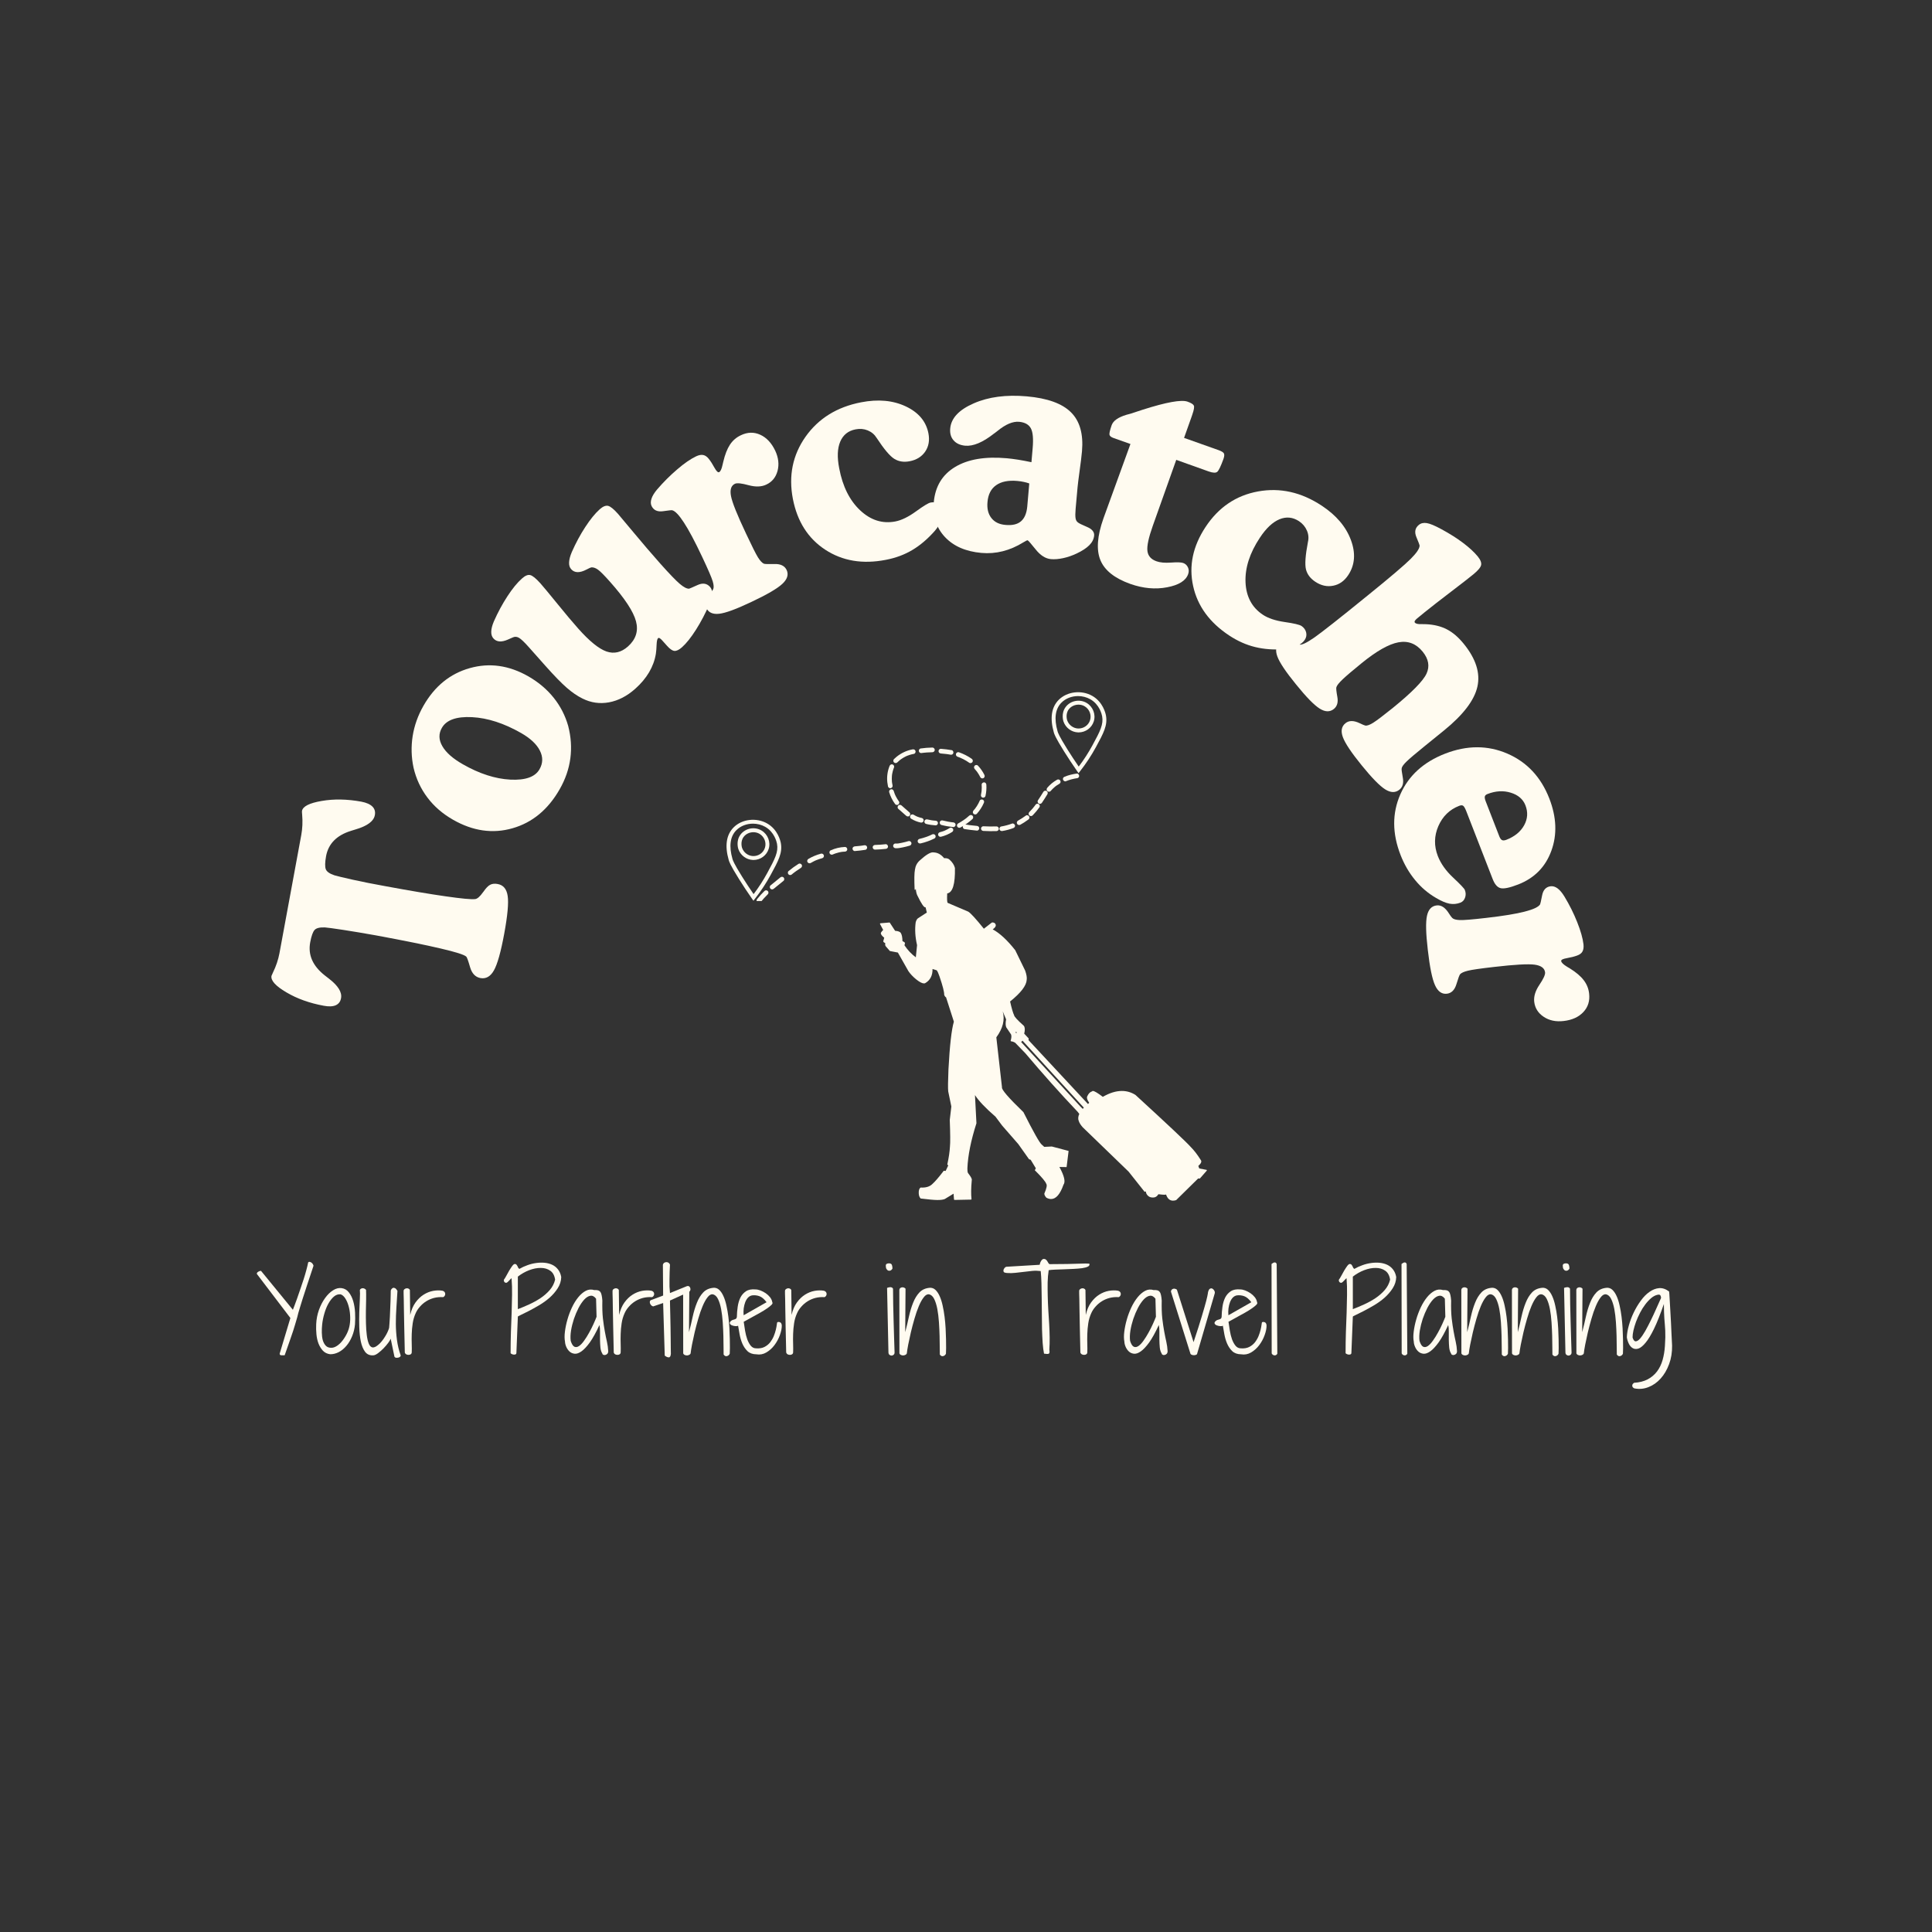 <svg xmlns="http://www.w3.org/2000/svg" xmlns:xlink="http://www.w3.org/1999/xlink" width="500" zoomAndPan="magnify" viewBox="0 0 375 375" height="500" preserveAspectRatio="xMidYMid meet" version="1.0"><rect x="0" y="0" width="375" height="375" fill="#333333" stroke="none"/><defs><g/><clipPath id="ed55e9fbcd"><path d="M 170.711 165.441 L 234.445 165.441 L 234.445 233.496 L 170.711 233.496 Z M 170.711 165.441 " clip-rule="nonzero"/></clipPath><clipPath id="70ed2b6afd"><path d="M 141 159 L 152 159 L 152 174.895 L 141 174.895 Z M 141 159 " clip-rule="nonzero"/></clipPath><clipPath id="6c9a5f4c3c"><path d="M 146 172 L 150 172 L 150 174.895 L 146 174.895 Z M 146 172 " clip-rule="nonzero"/></clipPath></defs><g clip-path="url(#ed55e9fbcd)"><path fill="#fffbf0" d="M 181.012 165.648 Z M 180.793 187.887 L 180.789 187.887 Z M 197.152 200.23 L 197.383 200.418 L 197.191 200.539 Z M 188.887 211.348 L 188.949 211.352 L 188.973 211.703 L 188.949 211.352 Z M 188.973 211.707 Z M 217.777 211.961 C 217.965 211.961 218.148 211.969 218.332 211.988 C 218.148 211.969 217.965 211.961 217.777 211.961 C 217.59 211.961 217.402 211.969 217.207 211.988 C 217.402 211.969 217.59 211.961 217.777 211.961 Z M 212.148 211.988 C 212.199 211.988 212.258 212.004 212.336 212.031 C 212.258 212.004 212.199 211.988 212.148 211.988 C 212.102 211.988 212.066 212.004 212.047 212.031 C 212.066 212.004 212.102 211.988 212.148 211.988 Z M 211.648 214.004 Z M 198.465 201.992 L 210.367 214.988 L 210.16 215.234 L 209.66 214.73 L 198.211 202.262 L 198.449 202.008 Z M 199.926 224.84 C 199.941 224.84 199.957 224.84 199.973 224.84 C 199.957 224.84 199.941 224.84 199.926 224.84 C 199.906 224.84 199.891 224.84 199.871 224.84 C 199.891 224.84 199.906 224.84 199.926 224.84 Z M 183.559 227.539 Z M 225.961 231.688 C 225.961 231.688 225.957 231.688 225.957 231.688 C 225.953 231.688 225.953 231.688 225.953 231.688 Z M 227.648 232.848 C 227.648 232.848 227.648 232.848 227.645 232.848 Z M 227.816 232.852 C 227.82 232.852 227.82 232.852 227.82 232.852 C 227.824 232.852 227.824 232.852 227.824 232.852 L 227.828 232.852 C 227.824 232.852 227.824 232.852 227.82 232.852 C 227.82 232.852 227.82 232.852 227.816 232.852 Z M 181.059 165.438 C 180.52 165.438 179.676 165.965 178.52 167.016 C 177.996 167.488 177.688 168.082 177.59 168.801 C 177.461 169.441 177.441 170.727 177.527 172.656 C 177.551 172.711 177.578 172.738 177.605 172.738 C 177.648 172.738 177.699 172.664 177.754 172.52 C 177.805 173.152 177.934 173.633 178.137 173.965 C 178.836 175.398 179.32 176.117 179.59 176.117 C 179.613 176.117 179.633 176.109 179.656 176.098 L 179.895 177.125 L 178.156 178.254 C 177.977 178.395 177.836 178.648 177.734 179.023 C 177.547 180.379 177.633 181.855 178 183.453 L 177.762 185.816 C 176.941 185.219 176.207 184.445 175.559 183.488 L 175.664 183.023 C 175.59 182.902 175.426 182.785 175.168 182.664 C 175.152 181.941 175.051 181.43 174.863 181.125 C 174.719 180.859 174.344 180.707 173.742 180.672 L 172.684 179.055 L 170.961 179.199 C 170.949 179.199 170.941 179.199 170.934 179.199 C 170.84 179.199 170.801 179.25 170.812 179.355 L 171.426 180.504 C 171.047 180.883 170.902 181.125 170.988 181.223 C 171.004 181.406 171.219 181.672 171.629 182.016 L 171.434 182.723 C 171.516 182.895 171.641 182.996 171.812 183.02 C 171.789 183.336 171.82 183.551 171.91 183.66 L 172.723 184.59 L 174.277 184.891 L 176.328 188.508 C 176.699 189.047 177.195 189.574 177.824 190.09 C 178.48 190.617 178.988 190.879 179.34 190.879 C 179.434 190.879 179.52 190.859 179.594 190.82 C 180.555 190.258 181.027 189.344 181.004 188.082 L 181.816 188.336 C 181.98 188.543 182.16 188.941 182.355 189.52 C 182.984 191.359 183.289 192.551 183.266 193.086 C 183.375 193.375 183.492 193.535 183.625 193.57 L 185.145 198.301 C 184.688 199.863 184.34 202.961 184.094 207.594 C 184 209.875 183.984 211.289 184.047 211.836 L 184.656 214.77 L 184.348 217.387 C 184.453 220.07 184.465 221.793 184.383 222.555 C 184.332 223.539 184.168 224.66 183.891 225.926 C 183.844 226 183.898 226.098 184.051 226.215 L 183.551 227.277 C 183.438 227.258 183.348 227.25 183.277 227.25 C 183.152 227.25 183.098 227.277 183.113 227.34 C 182.191 228.539 181.492 229.352 181.012 229.777 C 180.543 230.262 179.875 230.508 179.008 230.508 C 178.91 230.508 178.809 230.504 178.707 230.496 C 178.496 230.605 178.371 230.875 178.328 231.309 C 178.297 231.914 178.418 232.352 178.699 232.629 C 180.254 232.82 181.32 232.918 181.898 232.918 C 181.906 232.918 181.914 232.918 181.922 232.918 C 181.961 232.918 181.996 232.918 182.031 232.918 C 182.629 232.918 183.082 232.855 183.387 232.727 L 185.086 231.691 L 185.176 232.848 L 185.289 232.906 L 188.387 232.844 C 188.406 232.852 188.426 232.852 188.441 232.852 C 188.512 232.852 188.555 232.809 188.57 232.727 C 188.461 231.848 188.477 230.613 188.625 229.023 C 188.672 228.809 188.426 228.363 187.887 227.684 C 187.797 227.504 187.758 227.199 187.77 226.77 C 187.871 224.281 188.457 221.363 189.527 218.023 L 189.242 212.555 C 189.945 213.66 191.273 215.059 193.227 216.75 L 194.512 218.469 L 197.648 222.062 L 199.734 225.004 L 200.055 225.113 L 201.059 226.77 C 200.859 227.078 200.82 227.234 200.945 227.234 C 200.945 227.234 200.949 227.234 200.949 227.234 C 202.23 228.508 202.941 229.359 203.082 229.789 C 203.273 230.031 203.148 230.656 202.707 231.668 C 202.699 231.914 202.832 232.18 203.105 232.477 C 203.422 232.645 203.727 232.73 204.012 232.73 C 204.969 232.73 205.77 231.805 206.418 229.957 C 206.848 229.398 206.582 228.25 205.629 226.508 L 207.027 226.531 L 207.414 223.395 L 204.16 222.535 L 202.688 222.605 L 202.207 222.172 C 201.805 221.875 200.617 219.773 198.645 215.867 C 195.727 213.055 194.344 211.441 194.484 211.027 L 193.387 201.348 C 194.664 199.609 195.078 197.934 194.629 196.312 L 195.285 197.852 C 195.156 198.551 195.164 199.066 195.316 199.406 L 196.246 200.785 C 196.359 201.062 196.328 201.488 196.152 202.066 L 196.238 202.039 L 196.223 202.129 C 196.234 202.129 196.25 202.129 196.266 202.129 C 196.484 202.129 196.746 202.219 197.047 202.398 L 199.012 204.426 C 202.441 208.484 205.828 212.277 209.176 215.805 L 209.488 216.211 C 209.25 216.73 209.219 217.195 209.391 217.598 C 209.516 217.969 209.766 218.367 210.145 218.793 L 219.059 227.41 L 222.09 231.23 C 222.102 231.289 222.137 231.316 222.191 231.316 C 222.242 231.316 222.312 231.293 222.398 231.246 C 222.438 231.613 222.594 231.914 222.875 232.141 C 223.09 232.34 223.383 232.438 223.766 232.438 C 223.824 232.438 223.879 232.434 223.941 232.43 C 224.293 232.41 224.598 232.199 224.848 231.797 C 225.387 231.867 225.777 231.898 226.02 231.898 C 226.219 231.898 226.32 231.879 226.324 231.832 C 226.594 232.641 227.043 233.047 227.68 233.047 C 227.867 233.047 228.074 233.012 228.293 232.941 L 232.551 228.75 L 232.887 228.754 L 234.242 227.211 C 234.258 227.105 234.215 227.051 234.113 227.051 C 234.109 227.051 234.102 227.051 234.094 227.051 L 232.777 226.801 L 232.594 226.312 C 233.148 225.812 233.301 225.422 233.059 225.145 C 232.43 224.133 231.781 223.289 231.109 222.613 C 230.262 221.66 226.691 218.297 220.391 212.523 C 219.574 212.008 218.695 211.754 217.754 211.754 C 216.609 211.754 215.379 212.133 214.055 212.895 C 213.047 212.133 212.406 211.754 212.125 211.754 C 212.051 211.754 212.004 211.781 211.98 211.832 C 211.586 211.938 211.266 212.266 211.027 212.812 C 210.902 213.102 211.023 213.504 211.395 214.016 C 211.414 214.055 211.344 214.145 211.176 214.285 L 199.641 201.895 L 199.664 201.562 L 198.797 200.629 C 198.977 199.918 198.953 199.41 198.719 199.102 C 197.484 198.004 196.859 197.32 196.836 197.051 C 196.625 196.629 196.367 195.738 196.059 194.387 C 198.145 192.711 199.219 191.312 199.281 190.195 C 199.352 189.746 199.25 189.145 198.98 188.387 L 197.059 184.438 C 195.516 182.48 194.059 181.129 192.684 180.387 C 193.324 179.941 193.453 179.535 193.062 179.164 C 192.898 179.082 192.766 179.043 192.656 179.043 C 192.578 179.043 192.516 179.062 192.465 179.102 L 190.969 180.262 C 189.426 178.352 188.418 177.246 187.945 176.953 L 183.957 175.25 C 183.828 175.172 183.793 174.562 183.852 173.414 C 184.914 173.242 185.414 171.598 185.352 168.473 C 185.207 167.895 184.859 167.355 184.312 166.863 C 184.109 166.668 183.816 166.57 183.441 166.57 C 183.383 166.57 183.32 166.57 183.258 166.578 C 182.668 165.855 181.996 165.48 181.238 165.453 L 181.188 165.449 C 181.148 165.441 181.102 165.438 181.059 165.438 Z M 181.059 165.438 " fill-opacity="1" fill-rule="nonzero"/></g><path fill="#fffbf0" d="M 146.238 161.531 C 145.512 161.531 144.789 161.848 144.348 162.434 C 143.629 163.375 144.031 164.562 144.035 164.574 C 144.352 165.484 145.203 166.125 146.156 166.16 C 147.207 166.203 148.16 165.543 148.473 164.555 C 148.797 163.543 148.355 162.402 147.422 161.848 C 147.059 161.633 146.648 161.531 146.238 161.531 Z M 146.25 166.922 C 146.211 166.922 146.168 166.922 146.129 166.918 C 144.867 166.867 143.738 166.027 143.32 164.824 C 143.297 164.758 142.781 163.238 143.742 161.977 C 144.684 160.742 146.469 160.402 147.809 161.199 C 149.039 161.93 149.625 163.438 149.195 164.785 C 148.789 166.059 147.59 166.922 146.25 166.922 " fill-opacity="1" fill-rule="nonzero"/><g clip-path="url(#70ed2b6afd)"><path fill="#fffbf0" d="M 146.145 159.871 C 144.938 159.871 143.75 160.305 142.926 161.141 C 141.715 162.359 141.461 164.234 142.172 166.719 C 142.234 166.945 142.402 167.539 144.082 170.223 C 144.789 171.348 145.523 172.469 146.273 173.551 C 147.266 172.246 148.156 170.867 148.926 169.449 C 150.445 166.656 151.105 165.355 150.816 163.773 C 150.746 163.406 150.316 161.508 148.535 160.492 C 147.801 160.074 146.969 159.871 146.145 159.871 Z M 146.238 174.828 L 145.945 174.41 C 145.086 173.184 144.246 171.91 143.441 170.625 C 141.703 167.848 141.527 167.227 141.441 166.926 C 140.652 164.16 140.973 162.035 142.387 160.605 C 144.008 158.969 146.812 158.641 148.91 159.836 C 150.984 161.02 151.48 163.211 151.559 163.637 C 151.91 165.547 151.09 167.062 149.594 169.809 C 148.719 171.414 147.699 172.965 146.555 174.426 L 146.238 174.828 " fill-opacity="1" fill-rule="nonzero"/></g><path fill="#fffbf0" d="M 209.344 136.77 C 208.617 136.77 207.898 137.09 207.453 137.672 C 206.734 138.613 207.137 139.801 207.141 139.812 C 207.457 140.727 208.312 141.363 209.262 141.402 C 210.312 141.441 211.266 140.781 211.578 139.793 C 211.902 138.781 211.461 137.641 210.527 137.09 C 210.168 136.875 209.754 136.77 209.344 136.77 Z M 209.355 142.16 C 209.316 142.16 209.273 142.16 209.234 142.156 C 207.973 142.109 206.844 141.266 206.426 140.062 C 206.402 139.996 205.891 138.477 206.852 137.215 C 207.789 135.98 209.574 135.641 210.914 136.438 C 212.148 137.168 212.73 138.68 212.301 140.023 C 211.898 141.297 210.695 142.16 209.355 142.16 " fill-opacity="1" fill-rule="nonzero"/><path fill="#fffbf0" d="M 209.25 135.109 C 208.043 135.109 206.855 135.547 206.031 136.379 C 204.82 137.598 204.566 139.477 205.277 141.961 C 205.34 142.184 205.508 142.777 207.188 145.461 C 207.895 146.59 208.629 147.707 209.379 148.793 C 210.371 147.484 211.262 146.105 212.031 144.688 C 213.555 141.895 214.211 140.594 213.922 139.016 C 213.852 138.645 213.422 136.75 211.641 135.73 C 210.906 135.312 210.074 135.109 209.25 135.109 Z M 209.344 150.066 L 209.051 149.648 C 208.195 148.422 207.352 147.148 206.547 145.863 C 204.809 143.086 204.633 142.465 204.547 142.168 C 203.758 139.398 204.078 137.273 205.492 135.844 C 207.117 134.211 209.918 133.879 212.016 135.074 C 214.086 136.258 214.586 138.449 214.664 138.875 C 215.016 140.789 214.195 142.301 212.699 145.051 C 211.824 146.652 210.805 148.207 209.66 149.664 L 209.344 150.066 " fill-opacity="1" fill-rule="nonzero"/><g clip-path="url(#6c9a5f4c3c)"><path fill="#fffbf0" d="M 147.625 175.129 C 148.059 174.582 148.527 174.066 149.027 173.582 C 149.199 173.418 149.207 173.102 149.027 172.938 C 148.844 172.77 148.566 172.762 148.383 172.938 C 147.883 173.422 147.414 173.941 146.98 174.484 C 146.906 174.582 146.848 174.676 146.848 174.805 C 146.848 174.918 146.898 175.051 146.98 175.129 C 147.07 175.207 147.184 175.266 147.305 175.262 C 147.414 175.254 147.551 175.219 147.625 175.129 " fill-opacity="1" fill-rule="nonzero"/></g><path fill="#fffbf0" d="M 150.191 172.504 C 150.82 171.98 151.453 171.465 152.094 170.957 C 152.18 170.891 152.227 170.738 152.227 170.637 C 152.227 170.523 152.18 170.391 152.094 170.312 C 152.008 170.234 151.895 170.176 151.773 170.18 C 151.645 170.188 151.551 170.234 151.453 170.312 C 150.812 170.82 150.176 171.336 149.551 171.863 C 149.367 172.016 149.379 172.348 149.551 172.504 C 149.746 172.684 149.996 172.668 150.191 172.504 " fill-opacity="1" fill-rule="nonzero"/><path fill="#fffbf0" d="M 153.699 169.723 C 153.836 169.605 153.977 169.473 154.129 169.375 C 154.098 169.395 154.074 169.418 154.117 169.383 C 154.137 169.371 154.152 169.355 154.172 169.344 C 154.207 169.316 154.246 169.285 154.281 169.258 C 154.359 169.199 154.438 169.145 154.52 169.086 C 154.82 168.867 155.129 168.66 155.445 168.461 C 155.648 168.332 155.746 168.051 155.609 167.84 C 155.48 167.637 155.203 167.539 154.988 167.676 C 154.312 168.102 153.668 168.57 153.055 169.078 C 152.871 169.23 152.887 169.566 153.055 169.723 C 153.25 169.902 153.5 169.883 153.699 169.723 " fill-opacity="1" fill-rule="nonzero"/><path fill="#fffbf0" d="M 157.363 167.504 C 157.539 167.398 157.719 167.297 157.902 167.207 C 157.996 167.16 158.09 167.113 158.184 167.07 C 158.234 167.047 158.285 167.023 158.34 167 C 158.359 166.992 158.383 166.98 158.402 166.973 C 158.48 166.938 158.352 166.992 158.406 166.973 C 158.793 166.816 159.188 166.68 159.594 166.574 C 159.824 166.512 159.988 166.246 159.91 166.016 C 159.836 165.777 159.602 165.633 159.352 165.695 C 158.496 165.922 157.664 166.266 156.902 166.719 C 156.699 166.84 156.605 167.133 156.738 167.34 C 156.871 167.547 157.145 167.633 157.363 167.504 " fill-opacity="1" fill-rule="nonzero"/><path fill="#fffbf0" d="M 161.676 165.844 C 161.723 165.82 161.773 165.801 161.82 165.777 C 161.871 165.758 161.742 165.809 161.824 165.777 C 161.844 165.77 161.867 165.762 161.887 165.75 C 161.992 165.711 162.094 165.672 162.199 165.637 C 162.402 165.57 162.605 165.508 162.816 165.461 C 162.918 165.438 163.02 165.414 163.121 165.395 C 163.148 165.391 163.43 165.352 163.43 165.344 C 163.375 165.352 163.363 165.355 163.395 165.352 C 163.406 165.348 163.418 165.348 163.43 165.344 C 163.461 165.344 163.488 165.34 163.516 165.336 C 163.57 165.328 163.621 165.324 163.672 165.32 C 163.781 165.312 163.891 165.305 164.004 165.301 C 164.238 165.293 164.469 165.098 164.457 164.848 C 164.445 164.609 164.258 164.383 164.004 164.395 C 163.035 164.43 162.098 164.656 161.219 165.059 C 161 165.156 160.93 165.488 161.055 165.68 C 161.199 165.902 161.445 165.949 161.676 165.844 " fill-opacity="1" fill-rule="nonzero"/><path fill="#fffbf0" d="M 165.93 165.188 C 166.613 165.137 167.301 165.055 167.98 164.945 C 168.215 164.906 168.367 164.602 168.297 164.387 C 168.215 164.129 167.988 164.027 167.738 164.066 C 167.578 164.094 167.418 164.117 167.258 164.141 C 167.242 164.141 167.113 164.16 167.23 164.145 C 167.191 164.148 167.156 164.152 167.117 164.16 C 167.039 164.168 166.957 164.18 166.879 164.188 C 166.562 164.227 166.246 164.254 165.93 164.277 C 165.691 164.297 165.461 164.477 165.473 164.734 C 165.484 164.965 165.676 165.207 165.93 165.188 " fill-opacity="1" fill-rule="nonzero"/><path fill="#fffbf0" d="M 169.84 164.91 C 170.531 164.895 171.223 164.844 171.91 164.766 C 172.035 164.754 172.141 164.727 172.23 164.633 C 172.312 164.555 172.371 164.426 172.367 164.312 C 172.355 164.09 172.164 163.832 171.91 163.859 C 171.223 163.938 170.531 163.984 169.84 164.004 C 169.605 164.008 169.375 164.207 169.387 164.457 C 169.398 164.699 169.586 164.918 169.84 164.91 " fill-opacity="1" fill-rule="nonzero"/><path fill="#fffbf0" d="M 173.809 164.637 C 174.289 164.676 174.781 164.566 175.246 164.473 C 175.699 164.379 176.145 164.266 176.582 164.137 C 176.809 164.066 176.977 163.812 176.898 163.578 C 176.824 163.348 176.586 163.188 176.34 163.258 C 175.914 163.387 175.48 163.496 175.043 163.586 C 174.828 163.633 174.609 163.672 174.395 163.707 C 174.383 163.707 174.301 163.715 174.363 163.711 C 174.434 163.703 174.328 163.715 174.316 163.715 C 174.262 163.723 174.207 163.727 174.152 163.73 C 174.039 163.738 173.922 163.734 173.809 163.727 C 173.57 163.707 173.344 163.949 173.355 164.18 C 173.367 164.445 173.555 164.613 173.809 164.637 " fill-opacity="1" fill-rule="nonzero"/><path fill="#fffbf0" d="M 178.688 163.707 C 179.621 163.496 180.523 163.168 181.383 162.746 C 181.598 162.641 181.672 162.32 181.547 162.125 C 181.406 161.906 181.152 161.852 180.926 161.961 C 180.824 162.012 180.723 162.059 180.625 162.105 C 180.57 162.129 180.516 162.156 180.461 162.18 C 180.434 162.191 180.406 162.203 180.383 162.215 C 180.332 162.234 180.359 162.223 180.391 162.207 C 180.184 162.305 179.965 162.379 179.75 162.457 C 179.324 162.605 178.887 162.73 178.449 162.832 C 178.215 162.887 178.059 163.164 178.129 163.391 C 178.207 163.633 178.441 163.766 178.688 163.707 " fill-opacity="1" fill-rule="nonzero"/><path fill="#fffbf0" d="M 182.656 162.41 C 183.418 162.223 184.148 161.91 184.809 161.488 C 185.008 161.359 185.109 161.078 184.973 160.867 C 184.844 160.668 184.562 160.566 184.348 160.703 C 184.039 160.902 183.715 161.07 183.379 161.219 C 183.32 161.246 183.457 161.191 183.395 161.215 C 183.375 161.223 183.355 161.23 183.332 161.238 C 183.293 161.258 183.25 161.273 183.207 161.289 C 183.121 161.32 183.039 161.352 182.953 161.379 C 182.777 161.438 182.598 161.492 182.418 161.535 C 182.184 161.59 182.023 161.863 182.098 162.094 C 182.176 162.332 182.41 162.473 182.656 162.41 " fill-opacity="1" fill-rule="nonzero"/><path fill="#fffbf0" d="M 186.426 160.617 C 187.27 160.164 188.055 159.602 188.766 158.965 C 188.941 158.805 188.938 158.48 188.766 158.32 C 188.574 158.148 188.312 158.152 188.121 158.32 C 187.953 158.473 187.781 158.621 187.605 158.762 C 187.562 158.797 187.52 158.836 187.473 158.867 C 187.52 158.836 187.512 158.836 187.469 158.867 C 187.445 158.887 187.422 158.902 187.402 158.918 C 187.309 158.988 187.219 159.055 187.125 159.117 C 186.754 159.379 186.367 159.617 185.969 159.832 C 185.762 159.945 185.676 160.254 185.805 160.453 C 185.941 160.668 186.203 160.738 186.426 160.617 " fill-opacity="1" fill-rule="nonzero"/><path fill="#fffbf0" d="M 189.602 157.957 C 190.16 157.332 190.625 156.625 190.957 155.855 C 191.008 155.742 191.039 155.637 191.004 155.508 C 190.973 155.402 190.891 155.289 190.793 155.234 C 190.598 155.133 190.273 155.164 190.172 155.398 C 190.016 155.762 189.832 156.109 189.621 156.441 C 189.516 156.605 189.406 156.762 189.289 156.918 C 189.258 156.961 189.281 156.93 189.301 156.906 C 189.285 156.93 189.266 156.949 189.25 156.973 C 189.219 157.004 189.191 157.039 189.164 157.074 C 189.098 157.156 189.027 157.234 188.957 157.312 C 188.801 157.488 188.77 157.785 188.957 157.957 C 189.133 158.113 189.43 158.145 189.602 157.957 " fill-opacity="1" fill-rule="nonzero"/><path fill="#fffbf0" d="M 190.539 152.309 C 190.562 152.648 190.566 152.988 190.539 153.332 C 190.535 153.414 190.527 153.5 190.52 153.586 C 190.516 153.621 190.512 153.656 190.504 153.695 C 190.504 153.719 190.5 153.742 190.496 153.766 C 190.504 153.707 190.504 153.703 190.496 153.754 C 190.473 153.922 190.441 154.09 190.406 154.258 C 190.355 154.488 190.477 154.762 190.723 154.816 C 190.953 154.867 191.227 154.746 191.281 154.5 C 191.438 153.781 191.5 153.043 191.449 152.309 C 191.434 152.07 191.25 151.844 190.996 151.855 C 190.762 151.863 190.523 152.055 190.539 152.309 " fill-opacity="1" fill-rule="nonzero"/><path fill="#fffbf0" d="M 189.188 149.258 C 189.301 149.383 189.414 149.512 189.52 149.645 C 189.547 149.676 189.57 149.707 189.594 149.738 C 189.578 149.719 189.543 149.668 189.578 149.715 C 189.594 149.738 189.609 149.758 189.625 149.777 C 189.672 149.844 189.723 149.914 189.77 149.984 C 189.965 150.266 190.133 150.559 190.285 150.863 C 190.391 151.078 190.711 151.152 190.906 151.027 C 191.125 150.887 191.18 150.633 191.07 150.406 C 190.746 149.75 190.324 149.148 189.828 148.617 C 189.668 148.441 189.348 148.441 189.188 148.617 C 189.016 148.801 189.016 149.07 189.188 149.258 " fill-opacity="1" fill-rule="nonzero"/><path fill="#fffbf0" d="M 185.871 146.883 C 185.98 146.922 186.086 146.961 186.191 147 C 186.238 147.02 186.285 147.039 186.332 147.059 C 186.359 147.066 186.387 147.078 186.41 147.09 C 186.359 147.062 186.363 147.066 186.414 147.09 C 186.617 147.176 186.816 147.27 187.012 147.371 C 187.402 147.574 187.781 147.805 188.141 148.059 C 188.336 148.195 188.656 148.102 188.766 147.895 C 188.887 147.664 188.809 147.422 188.602 147.273 C 187.836 146.738 186.996 146.316 186.113 146.008 C 185.891 145.93 185.605 146.098 185.555 146.324 C 185.496 146.578 185.633 146.801 185.871 146.883 " fill-opacity="1" fill-rule="nonzero"/><path fill="#fffbf0" d="M 184.727 145.605 C 184.031 145.484 183.328 145.395 182.621 145.344 C 182.383 145.324 182.156 145.562 182.168 145.797 C 182.18 146.059 182.367 146.23 182.621 146.25 C 182.949 146.273 183.273 146.305 183.598 146.348 C 183.641 146.352 183.684 146.355 183.727 146.363 C 183.754 146.367 183.867 146.375 183.754 146.367 C 183.832 146.371 183.914 146.387 183.992 146.398 C 184.156 146.426 184.32 146.453 184.484 146.48 C 184.609 146.5 184.723 146.5 184.836 146.434 C 184.93 146.379 185.02 146.27 185.043 146.164 C 185.094 145.941 184.977 145.648 184.727 145.605 " fill-opacity="1" fill-rule="nonzero"/><path fill="#fffbf0" d="M 180.977 145.098 C 180.207 145.109 179.441 145.176 178.676 145.281 C 178.574 145.297 178.457 145.406 178.406 145.492 C 178.348 145.59 178.324 145.73 178.359 145.84 C 178.395 145.953 178.465 146.059 178.57 146.113 C 178.684 146.176 178.789 146.176 178.918 146.16 C 178.945 146.156 178.969 146.152 178.992 146.148 C 178.934 146.156 178.93 146.156 178.98 146.148 C 179.023 146.145 179.066 146.141 179.109 146.133 C 179.203 146.121 179.293 146.113 179.387 146.102 C 179.559 146.086 179.73 146.07 179.902 146.055 C 180.262 146.027 180.621 146.012 180.977 146.008 C 181.215 146.004 181.445 145.801 181.434 145.555 C 181.422 145.312 181.234 145.098 180.977 145.098 " fill-opacity="1" fill-rule="nonzero"/><path fill="#fffbf0" d="M 177.141 145.453 C 176.004 145.652 174.945 146.156 174.043 146.875 C 173.863 147.02 173.688 147.176 173.523 147.34 C 173.355 147.508 173.344 147.816 173.523 147.98 C 173.707 148.148 173.984 148.16 174.168 147.98 C 174.305 147.844 174.445 147.715 174.598 147.59 C 174.637 147.559 174.676 147.523 174.719 147.492 C 174.727 147.484 174.738 147.477 174.75 147.469 C 174.75 147.465 174.672 147.527 174.711 147.496 C 174.738 147.477 174.762 147.457 174.789 147.438 C 174.891 147.363 174.996 147.289 175.102 147.223 C 175.336 147.07 175.578 146.934 175.828 146.812 C 175.891 146.781 175.957 146.754 176.023 146.723 C 176.039 146.715 176.055 146.707 176.074 146.703 C 176.07 146.703 176 146.73 176.047 146.711 C 176.086 146.699 176.125 146.684 176.164 146.668 C 176.301 146.613 176.438 146.566 176.578 146.523 C 176.84 146.441 177.109 146.375 177.383 146.328 C 177.617 146.289 177.77 145.988 177.699 145.77 C 177.617 145.516 177.395 145.41 177.141 145.453 " fill-opacity="1" fill-rule="nonzero"/><path fill="#fffbf0" d="M 172.66 148.688 C 172.262 149.68 172.109 150.781 172.23 151.844 C 172.262 152.117 172.305 152.391 172.363 152.66 C 172.418 152.891 172.695 153.051 172.922 152.977 C 173.168 152.898 173.297 152.668 173.242 152.418 C 173.211 152.297 173.188 152.172 173.168 152.047 C 173.16 152.012 173.156 151.977 173.148 151.941 C 173.133 151.812 173.156 152.012 173.148 151.93 C 173.137 151.852 173.129 151.773 173.121 151.695 C 173.094 151.352 173.09 151.004 173.117 150.66 C 173.125 150.562 173.137 150.469 173.145 150.371 C 173.152 150.32 173.152 150.324 173.145 150.387 C 173.148 150.367 173.148 150.344 173.152 150.32 C 173.16 150.277 173.168 150.23 173.176 150.188 C 173.203 150.031 173.238 149.875 173.277 149.723 C 173.344 149.453 173.434 149.188 173.539 148.93 C 173.578 148.828 173.543 148.668 173.492 148.578 C 173.438 148.484 173.328 148.395 173.219 148.371 C 172.957 148.309 172.758 148.449 172.66 148.688 " fill-opacity="1" fill-rule="nonzero"/><path fill="#fffbf0" d="M 172.59 153.766 C 172.836 154.57 173.207 155.34 173.707 156.02 C 173.777 156.117 173.855 156.195 173.977 156.227 C 174.086 156.258 174.23 156.246 174.328 156.184 C 174.516 156.059 174.641 155.766 174.488 155.562 C 174.258 155.242 174.047 154.902 173.871 154.551 C 173.828 154.465 173.789 154.379 173.75 154.293 C 173.738 154.266 173.727 154.242 173.715 154.215 C 173.711 154.207 173.68 154.137 173.703 154.191 C 173.73 154.25 173.699 154.18 173.695 154.172 C 173.684 154.145 173.676 154.117 173.664 154.094 C 173.59 153.906 173.523 153.715 173.469 153.523 C 173.398 153.297 173.145 153.129 172.91 153.207 C 172.68 153.281 172.52 153.523 172.59 153.766 " fill-opacity="1" fill-rule="nonzero"/><path fill="#fffbf0" d="M 174.355 156.988 C 174.871 157.441 175.383 157.895 175.898 158.348 C 176.078 158.504 176.367 158.535 176.543 158.348 C 176.699 158.176 176.73 157.875 176.543 157.707 C 176.027 157.254 175.512 156.801 175 156.348 C 174.82 156.191 174.527 156.156 174.355 156.348 C 174.199 156.52 174.164 156.82 174.355 156.988 " fill-opacity="1" fill-rule="nonzero"/><path fill="#fffbf0" d="M 176.859 158.918 C 177.426 159.266 178.055 159.52 178.707 159.656 C 178.938 159.703 179.207 159.586 179.266 159.336 C 179.316 159.109 179.195 158.832 178.945 158.777 C 178.645 158.715 178.348 158.629 178.062 158.516 C 178.035 158.504 177.91 158.441 178.027 158.504 C 178 158.488 177.973 158.477 177.945 158.465 C 177.867 158.434 177.793 158.398 177.723 158.359 C 177.586 158.289 177.449 158.215 177.32 158.133 C 177.117 158.008 176.812 158.082 176.699 158.293 C 176.582 158.52 176.645 158.781 176.859 158.918 " fill-opacity="1" fill-rule="nonzero"/><path fill="#fffbf0" d="M 179.75 159.922 C 180.355 160.074 180.98 160.164 181.602 160.203 C 181.84 160.219 182.066 159.984 182.055 159.75 C 182.047 159.492 181.855 159.312 181.602 159.297 C 181.461 159.285 181.316 159.277 181.176 159.262 C 181.102 159.254 181.031 159.246 180.961 159.234 C 180.926 159.23 180.938 159.234 181 159.242 C 180.977 159.238 180.957 159.234 180.934 159.23 C 180.902 159.227 180.867 159.223 180.836 159.219 C 180.551 159.172 180.27 159.117 179.992 159.047 C 179.762 158.988 179.488 159.121 179.434 159.363 C 179.379 159.598 179.504 159.859 179.75 159.922 " fill-opacity="1" fill-rule="nonzero"/><path fill="#fffbf0" d="M 182.727 160.125 C 183.484 160.32 184.254 160.453 185.031 160.535 C 185.266 160.559 185.496 160.309 185.484 160.078 C 185.473 159.812 185.285 159.652 185.031 159.625 C 184.934 159.617 184.836 159.605 184.742 159.594 C 184.727 159.59 184.59 159.574 184.656 159.582 C 184.723 159.59 184.586 159.574 184.574 159.57 C 184.395 159.547 184.211 159.516 184.035 159.484 C 183.676 159.418 183.32 159.34 182.969 159.25 C 182.738 159.188 182.465 159.324 182.41 159.566 C 182.355 159.801 182.48 160.062 182.727 160.125 " fill-opacity="1" fill-rule="nonzero"/><path fill="#fffbf0" d="M 187.203 160.922 C 188.008 161.043 188.812 161.145 189.621 161.219 C 189.859 161.238 190.086 160.992 190.074 160.762 C 190.062 160.5 189.875 160.332 189.621 160.309 C 189.242 160.273 188.867 160.234 188.488 160.188 C 188.398 160.176 188.305 160.168 188.211 160.156 C 188.164 160.148 188.113 160.141 188.062 160.137 C 188.18 160.152 188.043 160.133 188.02 160.129 C 187.828 160.102 187.637 160.074 187.445 160.043 C 187.32 160.023 187.211 160.023 187.094 160.09 C 187 160.145 186.91 160.254 186.887 160.363 C 186.836 160.578 186.953 160.883 187.203 160.922 " fill-opacity="1" fill-rule="nonzero"/><path fill="#fffbf0" d="M 190.867 161.285 C 191.719 161.336 192.57 161.344 193.418 161.316 C 193.656 161.309 193.887 161.113 193.875 160.859 C 193.863 160.621 193.676 160.398 193.418 160.406 C 192.57 160.438 191.719 160.426 190.867 160.379 C 190.629 160.363 190.402 160.598 190.414 160.832 C 190.426 161.09 190.613 161.27 190.867 161.285 " fill-opacity="1" fill-rule="nonzero"/><path fill="#fffbf0" d="M 194.566 161.297 C 195.289 161.176 195.996 160.988 196.684 160.73 C 196.906 160.648 197.082 160.422 197 160.172 C 196.93 159.957 196.68 159.766 196.441 159.855 C 195.754 160.109 195.047 160.301 194.324 160.422 C 194.09 160.461 193.934 160.766 194.004 160.98 C 194.086 161.234 194.312 161.34 194.566 161.297 " fill-opacity="1" fill-rule="nonzero"/><path fill="#fffbf0" d="M 198.047 160.078 C 198.582 159.777 199.098 159.445 199.59 159.082 C 199.688 159.012 199.766 158.934 199.801 158.812 C 199.828 158.703 199.816 158.559 199.754 158.461 C 199.633 158.273 199.336 158.148 199.133 158.297 C 198.637 158.66 198.121 158.992 197.586 159.293 C 197.379 159.41 197.293 159.711 197.426 159.914 C 197.559 160.125 197.824 160.203 198.047 160.078 " fill-opacity="1" fill-rule="nonzero"/><path fill="#fffbf0" d="M 200.43 158.27 C 200.914 157.777 201.359 157.242 201.762 156.68 C 201.828 156.59 201.836 156.434 201.809 156.328 C 201.777 156.227 201.699 156.109 201.598 156.059 C 201.492 156.004 201.367 155.977 201.25 156.012 C 201.133 156.051 201.051 156.121 200.977 156.223 C 200.934 156.285 200.891 156.344 200.844 156.406 C 200.816 156.441 200.793 156.473 200.77 156.508 C 200.758 156.52 200.746 156.535 200.734 156.551 C 200.699 156.598 200.738 156.539 200.754 156.527 C 200.695 156.574 200.648 156.656 200.602 156.719 C 200.547 156.785 200.488 156.855 200.434 156.922 C 200.227 157.164 200.012 157.402 199.785 157.629 C 199.621 157.797 199.605 158.102 199.785 158.27 C 199.969 158.434 200.25 158.449 200.43 158.27 " fill-opacity="1" fill-rule="nonzero"/><path fill="#fffbf0" d="M 202.242 155.809 C 202.609 155.262 202.965 154.711 203.305 154.152 C 203.43 153.949 203.355 153.645 203.141 153.531 C 202.922 153.414 202.652 153.477 202.52 153.695 C 202.18 154.254 201.824 154.805 201.461 155.348 C 201.328 155.547 201.414 155.859 201.621 155.969 C 201.852 156.09 202.102 156.02 202.242 155.809 " fill-opacity="1" fill-rule="nonzero"/><path fill="#fffbf0" d="M 203.922 153.543 C 204.172 153.25 204.449 152.977 204.746 152.73 C 204.781 152.699 204.816 152.668 204.852 152.641 C 204.871 152.629 204.887 152.617 204.902 152.602 C 204.816 152.676 204.875 152.625 204.895 152.609 C 204.973 152.551 205.055 152.492 205.133 152.438 C 205.297 152.328 205.465 152.223 205.633 152.129 C 205.84 152.012 205.93 151.711 205.797 151.508 C 205.66 151.297 205.398 151.219 205.176 151.344 C 204.461 151.746 203.812 152.273 203.281 152.902 C 203.125 153.082 203.09 153.367 203.281 153.543 C 203.449 153.699 203.758 153.738 203.922 153.543 " fill-opacity="1" fill-rule="nonzero"/><path fill="#fffbf0" d="M 206.887 151.637 C 207.242 151.492 207.602 151.367 207.973 151.27 C 208.152 151.219 208.336 151.176 208.523 151.141 C 208.613 151.121 208.707 151.105 208.801 151.09 C 208.848 151.082 208.891 151.074 208.938 151.066 C 208.961 151.062 208.984 151.062 209.008 151.059 C 209.074 151.047 208.895 151.074 209.012 151.059 C 209.137 151.043 209.238 151.02 209.332 150.926 C 209.41 150.848 209.469 150.715 209.465 150.602 C 209.453 150.383 209.262 150.117 209.012 150.148 C 208.195 150.254 207.406 150.449 206.645 150.762 C 206.531 150.809 206.438 150.859 206.375 150.969 C 206.316 151.066 206.293 151.211 206.328 151.32 C 206.395 151.531 206.652 151.734 206.887 151.637 " fill-opacity="1" fill-rule="nonzero"/><g fill="#fffbf0" fill-opacity="1"><g transform="translate(93.883, 201.246)"><g><path d="M -35.406 -39.172 C -35.176 -40.43 -35.117 -41.742 -35.234 -43.109 C -35.273 -43.504 -35.285 -43.75 -35.266 -43.844 C -35.109 -44.727 -33.836 -45.375 -31.453 -45.781 C -29.078 -46.195 -26.504 -46.148 -23.734 -45.641 C -22.754 -45.453 -22.039 -45.133 -21.594 -44.688 C -21.156 -44.25 -21 -43.695 -21.125 -43.031 C -21.344 -41.852 -22.578 -40.93 -24.828 -40.266 C -25.172 -40.148 -25.441 -40.066 -25.641 -40.016 L -25.781 -39.969 C -28.539 -39.113 -30.145 -37.477 -30.594 -35.062 C -30.812 -33.844 -30.828 -32.992 -30.641 -32.516 C -30.453 -32.047 -29.891 -31.656 -28.953 -31.344 C -28.504 -31.207 -27.332 -30.926 -25.438 -30.5 C -23.551 -30.082 -21.453 -29.664 -19.141 -29.25 C -14.348 -28.363 -10.422 -27.703 -7.359 -27.266 C -4.305 -26.828 -2.41 -26.648 -1.672 -26.734 C -1.242 -26.766 -0.719 -27.223 -0.094 -28.109 L -0.062 -28.141 C 0.426 -28.859 0.867 -29.316 1.266 -29.516 C 1.672 -29.723 2.16 -29.77 2.734 -29.656 C 3.816 -29.457 4.457 -28.688 4.656 -27.344 C 4.863 -26.008 4.641 -23.562 3.984 -20 C 3.328 -16.445 2.66 -14.078 1.984 -12.891 C 1.316 -11.703 0.441 -11.207 -0.641 -11.406 C -1.617 -11.594 -2.285 -12.297 -2.641 -13.516 C -2.992 -14.742 -3.238 -15.426 -3.375 -15.562 C -3.77 -15.938 -5.426 -16.461 -8.344 -17.141 C -11.258 -17.828 -15.445 -18.676 -20.906 -19.688 C -23.219 -20.102 -25.328 -20.457 -27.234 -20.75 C -29.148 -21.039 -30.344 -21.203 -30.812 -21.234 C -31.812 -21.273 -32.477 -21.113 -32.812 -20.75 C -33.156 -20.383 -33.441 -19.582 -33.672 -18.344 C -34.129 -15.895 -33.18 -13.75 -30.828 -11.906 C -30.672 -11.781 -30.414 -11.582 -30.062 -11.312 C -28.258 -9.926 -27.469 -8.656 -27.688 -7.5 C -27.801 -6.844 -28.145 -6.383 -28.719 -6.125 C -29.289 -5.875 -30.066 -5.844 -31.047 -6.031 C -33.816 -6.539 -36.238 -7.41 -38.312 -8.641 C -40.395 -9.867 -41.352 -10.93 -41.188 -11.828 C -41.145 -11.93 -41.047 -12.156 -40.891 -12.5 C -40.297 -13.719 -39.879 -14.957 -39.641 -16.219 Z M -35.406 -39.172 "/></g></g></g><g fill="#fffbf0" fill-opacity="1"><g transform="translate(99.55, 167.45)"><g><path d="M -11.625 -8.344 C -13.656 -9.508 -15.312 -10.945 -16.594 -12.656 C -17.883 -14.363 -18.781 -16.289 -19.281 -18.438 C -19.719 -20.488 -19.773 -22.535 -19.453 -24.578 C -19.129 -26.617 -18.43 -28.578 -17.359 -30.453 C -15.191 -34.254 -12.195 -36.691 -8.375 -37.766 C -4.551 -38.848 -0.758 -38.316 3 -36.172 C 4.977 -35.035 6.617 -33.648 7.922 -32.016 C 9.223 -30.391 10.16 -28.566 10.734 -26.547 C 11.285 -24.422 11.426 -22.328 11.156 -20.266 C 10.883 -18.203 10.191 -16.195 9.078 -14.25 C 6.828 -10.312 3.781 -7.789 -0.062 -6.688 C -3.906 -5.582 -7.758 -6.133 -11.625 -8.344 Z M 5.172 -18.141 C 5.848 -19.316 5.867 -20.523 5.234 -21.766 C 4.609 -23.004 3.395 -24.141 1.594 -25.172 C -1.727 -27.066 -4.898 -28.094 -7.922 -28.25 C -10.953 -28.406 -12.906 -27.711 -13.781 -26.172 C -14.438 -25.035 -14.406 -23.848 -13.688 -22.609 C -12.977 -21.379 -11.656 -20.211 -9.719 -19.109 C -6.508 -17.273 -3.438 -16.281 -0.5 -16.125 C 2.438 -15.977 4.328 -16.648 5.172 -18.141 Z M 5.172 -18.141 "/></g></g></g><g fill="#fffbf0" fill-opacity="1"><g transform="translate(112.399, 142.294)"><g><path d="M 17.062 -16.953 L 16.109 -18.016 C 15.93 -18.211 15.773 -18.348 15.641 -18.422 C 15.516 -18.492 15.41 -18.492 15.328 -18.422 C 15.172 -18.273 15.078 -17.852 15.047 -17.156 C 15.023 -16.469 14.977 -15.883 14.906 -15.406 C 14.707 -14.164 14.27 -12.969 13.594 -11.812 C 12.914 -10.664 12.016 -9.594 10.891 -8.594 C 9.297 -7.176 7.598 -6.301 5.797 -5.969 C 4.004 -5.645 2.297 -5.891 0.672 -6.703 C -0.328 -7.191 -1.348 -7.891 -2.391 -8.797 C -3.43 -9.703 -4.801 -11.109 -6.5 -13.016 L -9.719 -16.641 C -10.613 -17.648 -11.266 -18.27 -11.672 -18.5 C -12.078 -18.727 -12.469 -18.754 -12.844 -18.578 C -13.039 -18.492 -13.363 -18.352 -13.812 -18.156 C -15.062 -17.602 -16 -17.676 -16.625 -18.375 C -16.926 -18.707 -17.066 -19.148 -17.047 -19.703 C -17.035 -20.254 -16.863 -20.922 -16.531 -21.703 C -15.75 -23.461 -14.875 -25.082 -13.906 -26.562 C -12.945 -28.039 -12.008 -29.188 -11.094 -30 C -10.469 -30.562 -9.93 -30.785 -9.484 -30.672 C -9.035 -30.566 -8.379 -30.035 -7.516 -29.078 C -6.941 -28.43 -5.848 -27.113 -4.234 -25.125 C -2.629 -23.145 -1.273 -21.535 -0.172 -20.297 C 2.004 -17.848 3.832 -16.363 5.312 -15.844 C 6.789 -15.332 8.18 -15.656 9.484 -16.812 C 11.023 -18.188 11.547 -19.816 11.047 -21.703 C 10.547 -23.598 8.863 -26.156 6 -29.375 C 4.883 -30.633 4.109 -31.414 3.672 -31.719 C 3.242 -32.031 2.832 -32.18 2.438 -32.172 C 2.238 -32.141 1.91 -32 1.453 -31.75 C 0.117 -31.051 -0.875 -31.07 -1.531 -31.812 C -1.832 -32.145 -1.969 -32.586 -1.938 -33.141 C -1.914 -33.703 -1.738 -34.375 -1.406 -35.156 C -0.633 -36.906 0.234 -38.52 1.203 -40 C 2.172 -41.488 3.109 -42.641 4.016 -43.453 C 4.629 -43.992 5.164 -44.211 5.625 -44.109 C 6.082 -44.004 6.723 -43.488 7.547 -42.562 C 7.723 -42.363 8.719 -41.176 10.531 -39 C 12.344 -36.82 14.098 -34.773 15.797 -32.859 C 17.555 -30.891 18.812 -29.586 19.562 -28.953 C 20.312 -28.316 20.91 -28.008 21.359 -28.031 C 21.453 -28.051 21.992 -28.285 22.984 -28.734 C 23.984 -29.191 24.789 -29.078 25.406 -28.391 C 25.719 -28.035 25.863 -27.582 25.844 -27.031 C 25.82 -26.477 25.645 -25.82 25.312 -25.062 C 24.52 -23.238 23.645 -21.57 22.688 -20.062 C 21.727 -18.551 20.82 -17.414 19.969 -16.656 C 19.406 -16.156 18.914 -15.922 18.5 -15.953 C 18.094 -15.992 17.613 -16.328 17.062 -16.953 Z M 17.062 -16.953 "/></g></g></g><g fill="#fffbf0" fill-opacity="1"><g transform="translate(136.687, 120.788)"><g><path d="M -0.391 -12.688 C -1.805 -15.688 -2.988 -17.91 -3.938 -19.359 C -4.883 -20.816 -5.645 -21.613 -6.219 -21.75 C -6.32 -21.781 -6.914 -21.719 -8 -21.562 C -9.082 -21.414 -9.82 -21.754 -10.219 -22.578 C -10.406 -22.984 -10.41 -23.453 -10.234 -23.984 C -10.066 -24.516 -9.711 -25.102 -9.172 -25.75 C -7.941 -27.188 -6.633 -28.492 -5.25 -29.672 C -3.875 -30.859 -2.645 -31.707 -1.562 -32.219 C -1.031 -32.469 -0.57 -32.551 -0.188 -32.469 C 0.195 -32.395 0.555 -32.145 0.891 -31.719 C 1.242 -31.281 1.609 -30.711 1.984 -30.016 C 2.367 -29.328 2.672 -29.035 2.891 -29.141 C 3.16 -29.266 3.383 -29.742 3.562 -30.578 C 3.625 -30.828 3.672 -31.023 3.703 -31.172 C 4.035 -32.578 4.469 -33.68 5 -34.484 C 5.539 -35.297 6.25 -35.906 7.125 -36.312 C 8.414 -36.926 9.664 -36.957 10.875 -36.406 C 12.094 -35.852 13.062 -34.82 13.781 -33.312 C 14.414 -31.957 14.566 -30.648 14.234 -29.391 C 13.898 -28.141 13.176 -27.254 12.062 -26.734 C 11.133 -26.285 9.988 -26.242 8.625 -26.609 C 7.258 -26.984 6.375 -27.078 5.969 -26.891 C 5.219 -26.535 4.961 -25.734 5.203 -24.484 C 5.441 -23.242 6.414 -20.816 8.125 -17.203 C 9.258 -14.785 10.031 -13.25 10.438 -12.594 C 10.852 -11.938 11.234 -11.531 11.578 -11.375 C 11.766 -11.301 12.445 -11.281 13.625 -11.312 C 14.812 -11.352 15.602 -10.969 16 -10.156 C 16.414 -9.258 16.133 -8.359 15.156 -7.453 C 14.188 -6.547 12.164 -5.367 9.094 -3.922 C 6.195 -2.547 4.129 -1.789 2.891 -1.656 C 1.648 -1.52 0.82 -1.898 0.406 -2.797 C 0.02 -3.586 0.25 -4.492 1.094 -5.516 C 1.414 -5.922 1.629 -6.219 1.734 -6.406 C 1.891 -6.719 1.863 -7.227 1.656 -7.938 C 1.445 -8.656 0.766 -10.238 -0.391 -12.688 Z M -0.391 -12.688 "/></g></g></g><g fill="#fffbf0" fill-opacity="1"><g transform="translate(155.147, 111.088)"><g><path d="M -1.25 -14.25 C -2.113 -18.738 -1.297 -22.758 1.203 -26.312 C 3.711 -29.863 7.305 -32.094 11.984 -33 C 15.297 -33.645 18.191 -33.379 20.672 -32.203 C 23.148 -31.035 24.613 -29.289 25.062 -26.969 C 25.32 -25.613 25.113 -24.438 24.438 -23.438 C 23.758 -22.445 22.754 -21.82 21.422 -21.562 C 20.297 -21.344 19.305 -21.492 18.453 -22.016 C 17.598 -22.535 16.453 -23.891 15.016 -26.078 C 14.598 -26.754 14.02 -27.242 13.281 -27.547 C 12.539 -27.848 11.754 -27.914 10.922 -27.75 C 9.492 -27.477 8.5 -26.68 7.938 -25.359 C 7.383 -24.047 7.32 -22.312 7.75 -20.156 C 8.414 -16.656 9.77 -13.945 11.812 -12.031 C 13.852 -10.113 16.129 -9.395 18.641 -9.875 C 19.828 -10.102 21.156 -10.75 22.625 -11.812 C 24.094 -12.883 25.047 -13.461 25.484 -13.547 C 26.055 -13.66 26.566 -13.578 27.016 -13.297 C 27.461 -13.016 27.738 -12.598 27.844 -12.047 C 27.957 -11.492 27.875 -10.863 27.594 -10.156 C 27.312 -9.445 26.891 -8.754 26.328 -8.078 C 24.941 -6.504 23.484 -5.258 21.953 -4.344 C 20.422 -3.426 18.695 -2.785 16.781 -2.422 C 12.289 -1.547 8.375 -2.203 5.031 -4.391 C 1.695 -6.578 -0.395 -9.863 -1.25 -14.25 Z M -1.25 -14.25 "/></g></g></g><g fill="#fffbf0" fill-opacity="1"><g transform="translate(179.202, 105.494)"><g><path d="M 21 -15.781 L 21.234 -18.469 C 21.398 -20.312 21.285 -21.602 20.891 -22.344 C 20.492 -23.094 19.727 -23.52 18.594 -23.625 C 17.375 -23.727 15.977 -23.133 14.406 -21.844 C 14.258 -21.727 14.145 -21.641 14.062 -21.578 C 13.988 -21.535 13.875 -21.453 13.719 -21.328 C 11.562 -19.629 9.703 -18.848 8.141 -18.984 C 7.16 -19.078 6.41 -19.422 5.891 -20.016 C 5.367 -20.609 5.148 -21.379 5.234 -22.328 C 5.41 -24.328 6.93 -25.953 9.797 -27.203 C 12.66 -28.461 16.094 -28.914 20.094 -28.562 C 24.102 -28.207 26.961 -27.176 28.672 -25.469 C 30.391 -23.77 31.102 -21.25 30.812 -17.906 C 30.719 -16.895 30.562 -15.613 30.344 -14.062 C 30.133 -12.52 30.004 -11.473 29.953 -10.922 L 29.578 -6.75 C 29.504 -5.914 29.5 -5.305 29.562 -4.922 C 29.625 -4.547 29.77 -4.273 30 -4.109 C 30.176 -3.941 30.758 -3.648 31.75 -3.234 C 32.75 -2.816 33.223 -2.258 33.172 -1.562 C 33.109 -0.863 32.797 -0.234 32.234 0.328 C 31.68 0.891 30.863 1.426 29.781 1.938 C 28.906 2.352 28.023 2.656 27.141 2.844 C 26.266 3.031 25.477 3.094 24.781 3.031 C 23.727 2.938 22.738 2.305 21.812 1.141 C 20.883 -0.023 20.363 -0.613 20.25 -0.625 C 20.156 -0.633 19.879 -0.5 19.422 -0.219 C 16.805 1.395 14.098 2.078 11.297 1.828 C 8.242 1.555 5.879 0.523 4.203 -1.266 C 2.523 -3.066 1.805 -5.32 2.047 -8.031 C 2.328 -11.094 3.707 -13.367 6.188 -14.859 C 8.676 -16.359 12.02 -16.922 16.219 -16.547 C 16.895 -16.484 17.629 -16.391 18.422 -16.266 C 19.211 -16.141 20.07 -15.977 21 -15.781 Z M 20.188 -7.172 L 20.578 -11.656 C 20.234 -11.781 19.879 -11.879 19.516 -11.953 C 19.148 -12.035 18.734 -12.098 18.266 -12.141 C 16.516 -12.297 15.141 -12.02 14.141 -11.312 C 13.148 -10.613 12.594 -9.523 12.469 -8.047 C 12.352 -6.773 12.602 -5.742 13.219 -4.953 C 13.832 -4.16 14.738 -3.711 15.938 -3.609 C 17.258 -3.484 18.266 -3.711 18.953 -4.297 C 19.648 -4.879 20.062 -5.836 20.188 -7.172 Z M 20.188 -7.172 "/></g></g></g><g fill="#fffbf0" fill-opacity="1"><g transform="translate(206.435, 107.805)"><g><path d="M 7.828 -7.422 L 12.984 -21.625 L 9.719 -22.781 C 9.258 -22.945 8.992 -23.148 8.922 -23.391 C 8.848 -23.641 8.988 -24.273 9.344 -25.297 C 9.656 -26.148 10.613 -26.816 12.219 -27.297 C 12.562 -27.398 12.832 -27.473 13.031 -27.516 C 13.562 -27.703 14.336 -27.957 15.359 -28.281 C 19.973 -29.75 22.875 -30.27 24.062 -29.844 C 24.75 -29.602 25.156 -29.352 25.281 -29.094 C 25.414 -28.844 25.316 -28.25 24.984 -27.312 L 24.875 -26.984 L 23.391 -22.812 L 30.125 -20.422 C 30.688 -20.211 31.02 -20.004 31.125 -19.797 C 31.238 -19.586 31.211 -19.238 31.047 -18.75 C 30.535 -17.332 30.133 -16.492 29.844 -16.234 C 29.562 -15.984 29.004 -16.004 28.172 -16.297 L 21.875 -18.547 L 17.312 -5.719 C 16.5 -3.426 16.156 -1.801 16.281 -0.844 C 16.406 0.113 16.992 0.773 18.047 1.141 C 18.734 1.391 19.672 1.473 20.859 1.391 C 22.047 1.305 22.832 1.332 23.219 1.469 C 23.633 1.613 23.941 1.895 24.141 2.312 C 24.336 2.727 24.352 3.164 24.188 3.625 C 23.738 4.906 22.375 5.758 20.094 6.188 C 17.812 6.625 15.43 6.406 12.953 5.531 C 9.91 4.445 7.977 2.91 7.156 0.922 C 6.332 -1.066 6.531 -3.773 7.75 -7.203 Z M 7.828 -7.422 "/></g></g></g><g fill="#fffbf0" fill-opacity="1"><g transform="translate(224.912, 113.358)"><g><path d="M 9.078 -11.062 C 11.598 -14.883 14.992 -17.188 19.266 -17.969 C 23.547 -18.75 27.672 -17.828 31.641 -15.203 C 34.453 -13.348 36.336 -11.129 37.297 -8.547 C 38.254 -5.973 38.082 -3.703 36.781 -1.734 C 36.02 -0.586 35.047 0.098 33.859 0.328 C 32.68 0.566 31.523 0.312 30.391 -0.438 C 29.43 -1.07 28.828 -1.867 28.578 -2.828 C 28.336 -3.797 28.461 -5.566 28.953 -8.141 C 29.141 -8.922 29.07 -9.672 28.75 -10.391 C 28.438 -11.117 27.93 -11.719 27.234 -12.188 C 26.016 -12.988 24.742 -13.113 23.422 -12.562 C 22.098 -12.008 20.832 -10.816 19.625 -8.984 C 17.656 -6.016 16.727 -3.129 16.844 -0.328 C 16.969 2.461 18.094 4.562 20.219 5.969 C 21.238 6.645 22.645 7.113 24.438 7.375 C 26.238 7.633 27.328 7.891 27.703 8.141 C 28.18 8.461 28.484 8.879 28.609 9.391 C 28.734 9.898 28.641 10.391 28.328 10.859 C 28.016 11.328 27.508 11.719 26.812 12.031 C 26.125 12.352 25.336 12.555 24.453 12.641 C 22.367 12.797 20.457 12.66 18.719 12.234 C 16.988 11.816 15.312 11.07 13.688 10 C 9.863 7.477 7.523 4.27 6.672 0.375 C 5.816 -3.52 6.617 -7.332 9.078 -11.062 Z M 9.078 -11.062 "/></g></g></g><g fill="#fffbf0" fill-opacity="1"><g transform="translate(246.028, 125.485)"><g><path d="M 29 -5.422 C 28.801 -5.254 28.664 -5.102 28.594 -4.969 C 28.52 -4.844 28.52 -4.734 28.594 -4.641 C 28.781 -4.41 29.223 -4.312 29.922 -4.344 C 30.273 -4.344 30.562 -4.336 30.781 -4.328 C 32.32 -4.254 33.664 -3.922 34.812 -3.328 C 35.957 -2.734 37.047 -1.801 38.078 -0.531 C 40.441 2.375 41.328 5.148 40.734 7.797 C 40.141 10.441 37.977 13.273 34.25 16.297 L 30.453 19.375 C 28.754 20.75 27.609 21.723 27.016 22.297 C 26.422 22.867 26.098 23.305 26.047 23.609 C 25.984 23.766 26.051 24.367 26.25 25.422 C 26.457 26.484 26.238 27.273 25.594 27.797 C 24.82 28.422 23.906 28.398 22.844 27.734 C 21.781 27.066 20.266 25.52 18.297 23.094 C 16.297 20.633 15.07 18.805 14.625 17.609 C 14.188 16.422 14.352 15.516 15.125 14.891 C 15.812 14.328 16.742 14.332 17.922 14.906 C 18.391 15.133 18.738 15.281 18.969 15.344 C 19.32 15.406 19.836 15.223 20.516 14.797 C 21.203 14.367 22.461 13.414 24.297 11.938 C 28.016 8.914 30.203 6.691 30.859 5.266 C 31.516 3.848 31.266 2.426 30.109 1 C 28.848 -0.551 27.281 -1.156 25.406 -0.812 C 23.539 -0.469 21.16 0.879 18.266 3.234 C 16.547 4.629 15.316 5.676 14.578 6.375 C 13.848 7.07 13.441 7.586 13.359 7.922 C 13.297 8.109 13.359 8.723 13.547 9.766 C 13.742 10.816 13.52 11.602 12.875 12.125 C 12.102 12.75 11.18 12.723 10.109 12.047 C 9.035 11.367 7.516 9.812 5.547 7.375 C 3.555 4.938 2.344 3.125 1.906 1.938 C 1.469 0.758 1.633 -0.141 2.406 -0.766 C 3.094 -1.328 4.023 -1.332 5.203 -0.781 C 5.648 -0.57 5.988 -0.438 6.219 -0.375 C 6.664 -0.27 7.625 -0.727 9.094 -1.75 C 10.57 -2.781 14.047 -5.52 19.516 -9.969 C 23.848 -13.477 26.602 -15.82 27.781 -17 C 28.957 -18.176 29.535 -19.047 29.516 -19.609 C 29.516 -19.703 29.305 -20.242 28.891 -21.234 C 28.484 -22.223 28.641 -23.008 29.359 -23.594 C 29.773 -23.938 30.289 -24.055 30.906 -23.953 C 31.531 -23.859 32.488 -23.457 33.781 -22.75 C 35.363 -21.895 36.754 -21.016 37.953 -20.109 C 39.16 -19.203 40.113 -18.32 40.812 -17.469 C 41.344 -16.812 41.555 -16.254 41.453 -15.797 C 41.348 -15.336 40.836 -14.734 39.922 -13.984 C 39.172 -13.367 37.738 -12.254 35.625 -10.641 C 33.52 -9.035 31.828 -7.719 30.547 -6.688 Z M 29 -5.422 "/></g></g></g><g fill="#fffbf0" fill-opacity="1"><g transform="translate(266.554, 150.107)"><g><path d="M 23.172 20.516 L 18.062 7.375 C 17.82 6.758 17.609 6.395 17.422 6.281 C 17.242 6.164 16.988 6.176 16.656 6.312 C 14.801 7.031 13.457 8.344 12.625 10.25 C 11.801 12.156 11.77 14.094 12.531 16.062 C 13.113 17.539 14.109 18.938 15.516 20.25 C 16.922 21.57 17.672 22.363 17.766 22.625 C 17.973 23.145 17.988 23.645 17.812 24.125 C 17.645 24.602 17.348 24.926 16.922 25.094 C 16.223 25.363 15.516 25.43 14.797 25.297 C 14.078 25.16 13.207 24.789 12.188 24.188 C 10.633 23.289 9.273 22.129 8.109 20.703 C 6.941 19.285 6.004 17.672 5.297 15.859 C 3.66 11.66 3.645 7.734 5.25 4.078 C 6.863 0.43 9.766 -2.203 13.953 -3.828 C 18.203 -5.473 22.227 -5.473 26.031 -3.828 C 29.832 -2.18 32.547 0.723 34.172 4.891 C 35.578 8.523 35.707 11.906 34.562 15.031 C 33.426 18.156 31.285 20.332 28.141 21.562 C 26.484 22.207 25.336 22.445 24.703 22.281 C 24.078 22.125 23.566 21.535 23.172 20.516 Z M 21.781 5.328 L 24.469 12.25 C 24.613 12.613 24.785 12.848 24.984 12.953 C 25.18 13.055 25.469 13.035 25.844 12.891 C 27.445 12.266 28.594 11.328 29.281 10.078 C 29.969 8.828 30.051 7.535 29.531 6.203 C 29.062 5.004 28.109 4.188 26.672 3.75 C 25.242 3.312 23.738 3.398 22.156 4.016 C 21.875 4.129 21.707 4.281 21.656 4.469 C 21.602 4.656 21.645 4.941 21.781 5.328 Z M 21.781 5.328 "/></g></g></g><g fill="#fffbf0" fill-opacity="1"><g transform="translate(276.338, 174.475)"><g><path d="M 12.141 3.688 C 15.441 3.312 17.93 2.906 19.609 2.469 C 21.285 2.039 22.281 1.57 22.594 1.062 C 22.645 0.977 22.773 0.398 22.984 -0.672 C 23.191 -1.754 23.75 -2.348 24.656 -2.453 C 25.102 -2.504 25.551 -2.363 26 -2.031 C 26.445 -1.695 26.891 -1.164 27.328 -0.438 C 28.305 1.176 29.129 2.828 29.797 4.516 C 30.473 6.211 30.879 7.648 31.016 8.828 C 31.078 9.41 31.008 9.875 30.812 10.219 C 30.625 10.562 30.273 10.82 29.766 11 C 29.234 11.195 28.578 11.363 27.797 11.5 C 27.023 11.633 26.656 11.82 26.688 12.062 C 26.719 12.352 27.098 12.723 27.828 13.172 C 28.055 13.297 28.234 13.398 28.359 13.484 C 29.578 14.242 30.477 15.008 31.062 15.781 C 31.656 16.551 32.004 17.414 32.109 18.375 C 32.273 19.789 31.906 20.984 31 21.953 C 30.094 22.93 28.812 23.516 27.156 23.703 C 25.664 23.879 24.379 23.609 23.297 22.891 C 22.211 22.172 21.598 21.195 21.453 19.969 C 21.336 18.945 21.672 17.852 22.453 16.688 C 23.242 15.52 23.613 14.711 23.562 14.266 C 23.469 13.441 22.789 12.941 21.531 12.766 C 20.281 12.598 17.672 12.742 13.703 13.203 C 11.055 13.504 9.352 13.75 8.594 13.938 C 7.832 14.125 7.328 14.348 7.078 14.609 C 6.941 14.754 6.703 15.395 6.359 16.531 C 6.016 17.676 5.395 18.301 4.5 18.406 C 3.52 18.52 2.754 17.973 2.203 16.766 C 1.648 15.555 1.18 13.266 0.797 9.891 C 0.422 6.703 0.367 4.492 0.641 3.266 C 0.91 2.047 1.535 1.379 2.516 1.266 C 3.391 1.16 4.18 1.676 4.891 2.812 C 5.16 3.238 5.375 3.531 5.531 3.688 C 5.77 3.938 6.258 4.078 7 4.109 C 7.75 4.141 9.461 4 12.141 3.688 Z M 12.141 3.688 "/></g></g></g><g fill="#fffbf0" fill-opacity="1"><g transform="translate(49.925, 262.932)"><g><path d="M 6.438 -7.109 L -0.078 -15.672 C -0.078 -15.848 0.016 -15.988 0.203 -16.094 C 0.398 -16.207 0.578 -16.266 0.734 -16.266 L 6.922 -8.703 C 6.973 -8.816 7.07 -9.07 7.219 -9.469 C 7.363 -9.863 7.535 -10.332 7.734 -10.875 C 7.93 -11.426 8.141 -12.031 8.359 -12.688 C 8.586 -13.344 8.805 -13.992 9.016 -14.641 C 9.223 -15.285 9.398 -15.891 9.547 -16.453 C 9.703 -17.023 9.816 -17.508 9.891 -17.906 C 9.984 -18 10.086 -18.031 10.203 -18 C 10.328 -17.977 10.441 -17.926 10.547 -17.844 C 10.66 -17.758 10.75 -17.656 10.812 -17.531 C 10.883 -17.414 10.922 -17.316 10.922 -17.234 C 10.43 -15.754 10.016 -14.5 9.672 -13.469 C 9.336 -12.445 9.055 -11.582 8.828 -10.875 C 8.609 -10.164 8.43 -9.594 8.297 -9.156 C 8.16 -8.719 8.051 -8.348 7.969 -8.047 C 7.895 -7.754 7.832 -7.504 7.781 -7.297 C 7.727 -7.098 7.664 -6.883 7.594 -6.656 C 7.531 -6.438 7.453 -6.172 7.359 -5.859 C 7.273 -5.555 7.148 -5.148 6.984 -4.641 C 6.816 -4.129 6.598 -3.488 6.328 -2.719 C 6.055 -1.957 5.723 -1.008 5.328 0.125 C 5.117 0.125 4.906 0.125 4.688 0.125 C 4.469 0.125 4.359 0.02 4.359 -0.188 Z M 6.438 -7.109 "/></g></g></g><g fill="#fffbf0" fill-opacity="1"><g transform="translate(61.013, 262.932)"><g><path d="M 3.062 -0.078 C 2.5 -0.148 2.035 -0.375 1.672 -0.75 C 1.316 -1.133 1.031 -1.598 0.812 -2.141 C 0.602 -2.691 0.469 -3.297 0.406 -3.953 C 0.344 -4.609 0.328 -5.254 0.359 -5.891 C 0.398 -6.859 0.578 -7.785 0.891 -8.672 C 1.211 -9.555 1.609 -10.32 2.078 -10.969 C 2.547 -11.625 3.062 -12.129 3.625 -12.484 C 4.195 -12.848 4.758 -12.988 5.312 -12.906 C 5.883 -12.82 6.348 -12.547 6.703 -12.078 C 7.066 -11.617 7.348 -11.051 7.547 -10.375 C 7.742 -9.695 7.863 -8.961 7.906 -8.172 C 7.945 -7.379 7.941 -6.617 7.891 -5.891 C 7.816 -5.055 7.629 -4.281 7.328 -3.562 C 7.035 -2.844 6.664 -2.223 6.219 -1.703 C 5.781 -1.18 5.285 -0.773 4.734 -0.484 C 4.18 -0.203 3.625 -0.066 3.062 -0.078 Z M 5.109 -11.703 C 4.641 -11.754 4.203 -11.609 3.797 -11.266 C 3.398 -10.922 3.039 -10.461 2.719 -9.891 C 2.406 -9.328 2.145 -8.68 1.938 -7.953 C 1.727 -7.234 1.586 -6.52 1.516 -5.812 C 1.461 -5.312 1.441 -4.789 1.453 -4.25 C 1.461 -3.719 1.523 -3.234 1.641 -2.797 C 1.766 -2.367 1.957 -2.016 2.219 -1.734 C 2.477 -1.461 2.828 -1.328 3.266 -1.328 C 3.617 -1.316 3.988 -1.438 4.375 -1.688 C 4.758 -1.938 5.117 -2.273 5.453 -2.703 C 5.797 -3.141 6.098 -3.629 6.359 -4.172 C 6.617 -4.723 6.789 -5.285 6.875 -5.859 C 6.969 -6.461 6.988 -7.082 6.938 -7.719 C 6.895 -8.363 6.789 -8.957 6.625 -9.5 C 6.469 -10.051 6.258 -10.523 6 -10.922 C 5.738 -11.328 5.441 -11.586 5.109 -11.703 Z M 5.109 -11.703 "/></g></g></g><g fill="#fffbf0" fill-opacity="1"><g transform="translate(69.254, 262.932)"><g><path d="M 6.594 -12.438 C 6.613 -12.52 6.66 -12.613 6.734 -12.719 C 6.816 -12.832 6.914 -12.91 7.031 -12.953 C 7.156 -12.992 7.289 -12.973 7.438 -12.891 C 7.582 -12.816 7.734 -12.645 7.891 -12.375 C 7.828 -11.289 7.758 -10.211 7.688 -9.141 C 7.613 -8.066 7.578 -7.004 7.578 -5.953 C 7.586 -4.91 7.66 -3.875 7.797 -2.844 C 7.93 -1.82 8.172 -0.828 8.516 0.141 C 8.535 0.242 8.5 0.332 8.406 0.406 C 8.32 0.488 8.207 0.547 8.062 0.578 C 7.926 0.609 7.785 0.617 7.641 0.609 C 7.504 0.598 7.395 0.535 7.312 0.422 L 6.578 -3.094 C 6.523 -2.914 6.367 -2.648 6.109 -2.297 C 5.848 -1.941 5.547 -1.586 5.203 -1.234 C 4.859 -0.879 4.5 -0.562 4.125 -0.281 C 3.758 -0.008 3.445 0.129 3.188 0.141 C 2.52 0.18 1.992 -0.047 1.609 -0.547 C 1.234 -1.055 0.957 -1.723 0.781 -2.547 C 0.613 -3.367 0.516 -4.285 0.484 -5.297 C 0.453 -6.305 0.453 -7.285 0.484 -8.234 C 0.516 -9.191 0.551 -10.055 0.594 -10.828 C 0.633 -11.609 0.633 -12.18 0.594 -12.547 C 0.633 -12.66 0.707 -12.742 0.812 -12.797 C 0.914 -12.859 1.031 -12.891 1.156 -12.891 C 1.281 -12.891 1.398 -12.859 1.516 -12.797 C 1.641 -12.742 1.734 -12.66 1.797 -12.547 C 1.816 -12.066 1.82 -11.469 1.812 -10.75 C 1.801 -10.031 1.785 -9.266 1.766 -8.453 C 1.754 -7.648 1.758 -6.844 1.781 -6.031 C 1.801 -5.219 1.852 -4.473 1.938 -3.797 C 2.02 -3.129 2.148 -2.57 2.328 -2.125 C 2.504 -1.688 2.754 -1.441 3.078 -1.391 C 3.316 -1.391 3.555 -1.469 3.797 -1.625 C 4.035 -1.781 4.273 -1.977 4.516 -2.219 C 4.754 -2.469 4.977 -2.742 5.188 -3.047 C 5.395 -3.348 5.578 -3.641 5.734 -3.922 C 5.891 -4.211 6.016 -4.477 6.109 -4.719 C 6.211 -4.957 6.27 -5.141 6.281 -5.266 C 6.301 -5.441 6.32 -5.711 6.344 -6.078 C 6.375 -6.453 6.398 -6.875 6.422 -7.344 C 6.441 -7.82 6.461 -8.328 6.484 -8.859 C 6.504 -9.391 6.523 -9.891 6.547 -10.359 C 6.566 -10.836 6.578 -11.258 6.578 -11.625 C 6.586 -12 6.594 -12.27 6.594 -12.438 Z M 6.594 -12.438 "/></g></g></g><g fill="#fffbf0" fill-opacity="1"><g transform="translate(77.917, 262.932)"><g><path d="M 0.656 -0.406 C 0.613 -2.344 0.578 -3.984 0.547 -5.328 C 0.516 -6.68 0.492 -7.801 0.484 -8.688 C 0.473 -9.57 0.461 -10.266 0.453 -10.766 C 0.441 -11.266 0.43 -11.633 0.422 -11.875 C 0.422 -12.113 0.422 -12.254 0.422 -12.297 C 0.422 -12.348 0.422 -12.383 0.422 -12.406 C 0.43 -12.531 0.492 -12.633 0.609 -12.719 C 0.723 -12.801 0.848 -12.852 0.984 -12.875 C 1.117 -12.895 1.25 -12.875 1.375 -12.812 C 1.5 -12.758 1.586 -12.672 1.641 -12.547 L 1.703 -7.703 C 1.922 -8.672 2.266 -9.477 2.734 -10.125 C 3.203 -10.77 3.727 -11.273 4.312 -11.641 C 4.906 -12.016 5.52 -12.258 6.156 -12.375 C 6.801 -12.488 7.398 -12.5 7.953 -12.406 C 8.129 -12.363 8.266 -12.285 8.359 -12.172 C 8.453 -12.055 8.5 -11.93 8.5 -11.797 C 8.508 -11.66 8.473 -11.531 8.391 -11.406 C 8.316 -11.289 8.219 -11.207 8.094 -11.156 C 7.469 -11.195 6.875 -11.145 6.312 -11 C 5.758 -10.852 5.254 -10.633 4.797 -10.344 C 4.336 -10.051 3.938 -9.707 3.594 -9.312 C 3.25 -8.926 2.977 -8.516 2.781 -8.078 C 2.488 -7.441 2.289 -6.773 2.188 -6.078 C 2.082 -5.391 2.02 -4.695 2 -4 C 1.977 -3.312 1.977 -2.66 2 -2.047 C 2.02 -1.43 2.02 -0.891 2 -0.422 C 1.988 -0.266 1.922 -0.145 1.797 -0.062 C 1.68 0.008 1.551 0.047 1.406 0.047 C 1.258 0.055 1.109 0.023 0.953 -0.047 C 0.805 -0.129 0.707 -0.25 0.656 -0.406 Z M 0.656 -0.406 "/></g></g></g><g fill="#fffbf0" fill-opacity="1"><g transform="translate(86.644, 262.932)"><g/></g></g><g fill="#fffbf0" fill-opacity="1"><g transform="translate(97.436, 262.932)"><g><path d="M 1.672 -0.281 C 1.672 -1.727 1.691 -3.102 1.734 -4.406 C 1.785 -5.719 1.832 -6.969 1.875 -8.156 C 1.914 -9.352 1.941 -10.504 1.953 -11.609 C 1.973 -12.711 1.941 -13.785 1.859 -14.828 C 1.785 -14.785 1.703 -14.711 1.609 -14.609 C 1.516 -14.516 1.422 -14.414 1.328 -14.312 C 1.242 -14.219 1.148 -14.129 1.047 -14.047 C 0.953 -13.973 0.867 -13.938 0.797 -13.938 C 0.68 -13.938 0.578 -13.984 0.484 -14.078 C 0.398 -14.172 0.359 -14.285 0.359 -14.422 L 0.359 -14.484 C 0.359 -14.504 0.363 -14.523 0.375 -14.547 C 0.5 -14.703 0.648 -14.945 0.828 -15.281 C 1.004 -15.625 1.191 -15.961 1.391 -16.297 C 1.598 -16.641 1.797 -16.941 1.984 -17.203 C 2.18 -17.461 2.348 -17.594 2.484 -17.594 C 2.629 -17.594 2.734 -17.555 2.797 -17.484 C 2.867 -17.41 2.93 -17.32 2.984 -17.219 C 3.035 -17.125 3.082 -17.02 3.125 -16.906 C 3.176 -16.801 3.258 -16.711 3.375 -16.641 C 3.852 -16.922 4.375 -17.16 4.938 -17.359 C 5.5 -17.566 6.062 -17.707 6.625 -17.781 C 7.195 -17.863 7.75 -17.879 8.281 -17.828 C 8.82 -17.773 9.312 -17.645 9.75 -17.438 C 10.195 -17.227 10.57 -16.926 10.875 -16.531 C 11.188 -16.133 11.395 -15.645 11.5 -15.062 C 11.477 -14.281 11.25 -13.551 10.812 -12.875 C 10.383 -12.207 9.852 -11.594 9.219 -11.031 C 8.582 -10.477 7.898 -9.988 7.172 -9.562 C 6.441 -9.133 5.766 -8.758 5.141 -8.438 C 4.523 -8.125 4.02 -7.875 3.625 -7.688 C 3.227 -7.508 3.047 -7.398 3.078 -7.359 L 2.797 -0.312 C 2.797 -0.195 2.75 -0.113 2.656 -0.062 C 2.562 -0.02 2.445 0 2.312 0 C 2.188 -0.008 2.062 -0.039 1.938 -0.094 C 1.812 -0.145 1.723 -0.207 1.672 -0.281 Z M 3.078 -8.828 C 3.797 -9.098 4.539 -9.41 5.312 -9.766 C 6.082 -10.117 6.805 -10.52 7.484 -10.969 C 8.16 -11.426 8.754 -11.945 9.266 -12.531 C 9.773 -13.113 10.125 -13.785 10.312 -14.547 C 10.195 -15.348 9.883 -15.926 9.375 -16.281 C 8.863 -16.645 8.25 -16.828 7.531 -16.828 C 6.82 -16.836 6.07 -16.691 5.281 -16.391 C 4.488 -16.086 3.754 -15.672 3.078 -15.141 Z M 3.078 -8.828 "/></g></g></g><g fill="#fffbf0" fill-opacity="1"><g transform="translate(109.197, 262.932)"><g><path d="M 7.719 -0.203 C 7.52 -0.504 7.395 -0.895 7.344 -1.375 C 7.301 -1.852 7.273 -2.352 7.266 -2.875 C 7.254 -3.406 7.254 -3.926 7.266 -4.438 C 7.273 -4.945 7.238 -5.383 7.156 -5.75 C 6.488 -4.301 5.863 -3.172 5.281 -2.359 C 4.695 -1.555 4.16 -0.984 3.672 -0.641 C 3.191 -0.297 2.754 -0.141 2.359 -0.172 C 1.961 -0.211 1.629 -0.352 1.359 -0.594 C 1.086 -0.844 0.875 -1.145 0.719 -1.5 C 0.562 -1.863 0.477 -2.207 0.469 -2.531 C 0.363 -3.062 0.359 -3.703 0.453 -4.453 C 0.547 -5.211 0.707 -5.992 0.938 -6.797 C 1.164 -7.598 1.457 -8.379 1.812 -9.141 C 2.176 -9.91 2.586 -10.578 3.047 -11.141 C 3.504 -11.703 3.992 -12.117 4.516 -12.391 C 5.035 -12.66 5.578 -12.707 6.141 -12.531 C 6.422 -12.551 6.656 -12.535 6.844 -12.484 C 7.031 -12.441 7.188 -12.344 7.312 -12.188 C 7.438 -12.031 7.523 -11.816 7.578 -11.547 C 7.641 -11.273 7.688 -10.926 7.719 -10.5 C 7.688 -9.133 7.723 -7.973 7.828 -7.016 C 7.941 -6.066 8.066 -5.223 8.203 -4.484 C 8.336 -3.754 8.473 -3.094 8.609 -2.5 C 8.742 -1.914 8.828 -1.305 8.859 -0.672 C 8.859 -0.453 8.801 -0.281 8.688 -0.156 C 8.57 -0.039 8.441 0.031 8.297 0.062 C 8.16 0.102 8.031 0.094 7.906 0.031 C 7.789 -0.02 7.727 -0.098 7.719 -0.203 Z M 6.5 -10.859 C 6.156 -11.305 5.785 -11.492 5.391 -11.422 C 5.004 -11.359 4.613 -11.117 4.219 -10.703 C 3.832 -10.285 3.461 -9.742 3.109 -9.078 C 2.766 -8.41 2.461 -7.695 2.203 -6.938 C 1.953 -6.176 1.766 -5.422 1.641 -4.672 C 1.523 -3.922 1.504 -3.254 1.578 -2.672 C 1.773 -2.047 2.016 -1.664 2.297 -1.531 C 2.578 -1.406 2.879 -1.453 3.203 -1.672 C 3.523 -1.891 3.852 -2.238 4.188 -2.719 C 4.531 -3.195 4.852 -3.711 5.156 -4.266 C 5.469 -4.828 5.75 -5.383 6 -5.938 C 6.25 -6.488 6.445 -6.957 6.594 -7.344 Z M 6.5 -10.859 "/></g></g></g><g fill="#fffbf0" fill-opacity="1"><g transform="translate(118.472, 262.932)"><g><path d="M 0.656 -0.406 C 0.613 -2.344 0.578 -3.984 0.547 -5.328 C 0.516 -6.68 0.492 -7.801 0.484 -8.688 C 0.473 -9.57 0.461 -10.266 0.453 -10.766 C 0.441 -11.266 0.43 -11.633 0.422 -11.875 C 0.422 -12.113 0.422 -12.254 0.422 -12.297 C 0.422 -12.348 0.422 -12.383 0.422 -12.406 C 0.43 -12.531 0.492 -12.633 0.609 -12.719 C 0.723 -12.801 0.848 -12.852 0.984 -12.875 C 1.117 -12.895 1.25 -12.875 1.375 -12.812 C 1.5 -12.758 1.586 -12.672 1.641 -12.547 L 1.703 -7.703 C 1.922 -8.672 2.266 -9.477 2.734 -10.125 C 3.203 -10.77 3.727 -11.273 4.312 -11.641 C 4.906 -12.016 5.52 -12.258 6.156 -12.375 C 6.801 -12.488 7.398 -12.5 7.953 -12.406 C 8.129 -12.363 8.266 -12.285 8.359 -12.172 C 8.453 -12.055 8.5 -11.93 8.5 -11.797 C 8.508 -11.66 8.473 -11.531 8.391 -11.406 C 8.316 -11.289 8.219 -11.207 8.094 -11.156 C 7.469 -11.195 6.875 -11.145 6.312 -11 C 5.758 -10.852 5.254 -10.633 4.797 -10.344 C 4.336 -10.051 3.938 -9.707 3.594 -9.312 C 3.25 -8.926 2.977 -8.516 2.781 -8.078 C 2.488 -7.441 2.289 -6.773 2.188 -6.078 C 2.082 -5.391 2.02 -4.695 2 -4 C 1.977 -3.312 1.977 -2.66 2 -2.047 C 2.02 -1.43 2.02 -0.891 2 -0.422 C 1.988 -0.266 1.922 -0.145 1.797 -0.062 C 1.68 0.008 1.551 0.047 1.406 0.047 C 1.258 0.055 1.109 0.023 0.953 -0.047 C 0.805 -0.129 0.707 -0.25 0.656 -0.406 Z M 0.656 -0.406 "/></g></g></g><g fill="#fffbf0" fill-opacity="1"><g transform="translate(127.198, 262.932)"><g><path d="M 1.516 -10.016 L -0.422 -9.359 C -0.578 -9.398 -0.707 -9.477 -0.812 -9.594 C -0.914 -9.707 -0.988 -9.828 -1.031 -9.953 C -1.07 -10.078 -1.082 -10.195 -1.062 -10.312 C -1.039 -10.426 -0.984 -10.508 -0.891 -10.562 L 1.516 -11.469 L 1.469 -17.438 C 1.52 -17.625 1.613 -17.758 1.75 -17.844 C 1.895 -17.926 2.039 -17.961 2.188 -17.953 C 2.332 -17.953 2.469 -17.906 2.594 -17.812 C 2.719 -17.719 2.801 -17.598 2.844 -17.453 C 2.812 -17.023 2.789 -16.566 2.781 -16.078 C 2.77 -15.598 2.758 -15.113 2.75 -14.625 C 2.738 -14.133 2.738 -13.66 2.75 -13.203 C 2.77 -12.754 2.801 -12.336 2.844 -11.953 L 6.109 -13.281 C 6.305 -13.344 6.461 -13.328 6.578 -13.234 C 6.691 -13.141 6.766 -13.02 6.797 -12.875 C 6.836 -12.727 6.828 -12.582 6.766 -12.438 C 6.711 -12.301 6.613 -12.203 6.469 -12.141 L 2.844 -10.5 C 2.844 -10.363 2.848 -10.031 2.859 -9.5 C 2.879 -8.969 2.895 -8.344 2.906 -7.625 C 2.926 -6.914 2.941 -6.148 2.953 -5.328 C 2.961 -4.516 2.973 -3.75 2.984 -3.031 C 2.992 -2.32 3 -1.703 3 -1.172 C 3.008 -0.641 3.016 -0.305 3.016 -0.172 C 2.984 0.297 2.848 0.531 2.609 0.531 C 2.367 0.531 2.109 0.414 1.828 0.188 Z M 1.516 -10.016 "/></g></g></g><g fill="#fffbf0" fill-opacity="1"><g transform="translate(132.173, 262.932)"><g><path d="M 0.422 -12.562 C 0.43 -12.707 0.484 -12.82 0.578 -12.906 C 0.68 -12.988 0.797 -13.039 0.922 -13.062 C 1.055 -13.082 1.188 -13.066 1.312 -13.016 C 1.438 -12.973 1.539 -12.898 1.625 -12.797 L 1.562 -4.359 C 1.832 -5.379 2.07 -6.383 2.281 -7.375 C 2.5 -8.363 2.77 -9.258 3.094 -10.062 C 3.414 -10.875 3.82 -11.539 4.312 -12.062 C 4.812 -12.594 5.469 -12.895 6.281 -12.969 C 6.719 -13.008 7.098 -12.879 7.422 -12.578 C 7.742 -12.273 8.02 -11.863 8.25 -11.344 C 8.488 -10.82 8.68 -10.211 8.828 -9.516 C 8.984 -8.828 9.109 -8.102 9.203 -7.344 C 9.297 -6.594 9.363 -5.836 9.406 -5.078 C 9.445 -4.316 9.473 -3.613 9.484 -2.969 C 9.504 -2.32 9.508 -1.754 9.5 -1.266 C 9.488 -0.773 9.477 -0.414 9.469 -0.188 C 9.375 0.051 9.203 0.207 8.953 0.281 C 8.703 0.363 8.477 0.266 8.281 -0.016 C 8.27 -0.285 8.266 -0.75 8.266 -1.406 C 8.266 -2.062 8.254 -2.805 8.234 -3.641 C 8.211 -4.484 8.172 -5.363 8.109 -6.281 C 8.047 -7.207 7.941 -8.062 7.797 -8.844 C 7.648 -9.625 7.445 -10.273 7.188 -10.797 C 6.926 -11.328 6.586 -11.629 6.172 -11.703 C 5.828 -11.754 5.488 -11.562 5.156 -11.125 C 4.82 -10.695 4.504 -10.125 4.203 -9.406 C 3.898 -8.688 3.617 -7.875 3.359 -6.969 C 3.098 -6.07 2.863 -5.188 2.656 -4.312 C 2.457 -3.445 2.285 -2.648 2.141 -1.922 C 2.004 -1.191 1.914 -0.629 1.875 -0.234 C 1.832 -0.117 1.75 -0.031 1.625 0.031 C 1.5 0.102 1.359 0.145 1.203 0.156 C 1.055 0.164 0.91 0.141 0.766 0.078 C 0.617 0.023 0.508 -0.078 0.438 -0.234 Z M 0.422 -12.562 "/></g></g></g><g fill="#fffbf0" fill-opacity="1"><g transform="translate(141.995, 262.932)"><g><path d="M 1.266 -5.625 C 1.172 -5.539 1 -5.508 0.75 -5.531 C 0.5 -5.551 0.27 -5.602 0.062 -5.688 C -0.133 -5.77 -0.266 -5.883 -0.328 -6.031 C -0.398 -6.188 -0.316 -6.363 -0.078 -6.562 C 0.016 -6.645 0.117 -6.703 0.234 -6.734 C 0.359 -6.773 0.477 -6.812 0.594 -6.844 C 0.719 -6.875 0.816 -6.926 0.891 -7 C 0.973 -7.07 1.02 -7.188 1.031 -7.344 C 1.039 -7.969 1.094 -8.609 1.188 -9.266 C 1.281 -9.93 1.453 -10.523 1.703 -11.047 C 1.961 -11.566 2.328 -11.984 2.797 -12.297 C 3.266 -12.609 3.883 -12.727 4.656 -12.656 C 4.938 -12.656 5.254 -12.586 5.609 -12.453 C 5.961 -12.316 6.301 -12.141 6.625 -11.922 C 6.945 -11.703 7.227 -11.441 7.469 -11.141 C 7.707 -10.836 7.852 -10.516 7.906 -10.172 C 8.008 -10.023 7.953 -9.848 7.734 -9.641 C 7.523 -9.43 7.227 -9.195 6.844 -8.938 C 6.469 -8.676 6.039 -8.41 5.562 -8.141 C 5.082 -7.867 4.617 -7.613 4.172 -7.375 C 3.734 -7.133 3.348 -6.922 3.016 -6.734 C 2.68 -6.555 2.461 -6.438 2.359 -6.375 C 2.441 -5.82 2.531 -5.242 2.625 -4.641 C 2.727 -4.035 2.867 -3.477 3.047 -2.969 C 3.234 -2.469 3.461 -2.051 3.734 -1.719 C 4.016 -1.383 4.363 -1.219 4.781 -1.219 C 5.406 -1.176 5.938 -1.266 6.375 -1.484 C 6.82 -1.711 7.191 -2.008 7.484 -2.375 C 7.773 -2.75 8.008 -3.148 8.188 -3.578 C 8.363 -4.016 8.5 -4.43 8.594 -4.828 C 8.688 -5.223 8.75 -5.555 8.781 -5.828 C 8.812 -6.098 8.844 -6.25 8.875 -6.281 C 9.031 -6.363 9.207 -6.363 9.406 -6.281 C 9.602 -6.207 9.719 -6.004 9.75 -5.672 C 9.758 -5.117 9.633 -4.488 9.375 -3.781 C 9.125 -3.082 8.773 -2.438 8.328 -1.844 C 7.891 -1.258 7.363 -0.785 6.75 -0.422 C 6.145 -0.066 5.5 0.051 4.812 -0.062 C 4.094 -0.07 3.52 -0.273 3.094 -0.672 C 2.676 -1.078 2.344 -1.566 2.094 -2.141 C 1.852 -2.711 1.676 -3.312 1.562 -3.938 C 1.445 -4.57 1.348 -5.133 1.266 -5.625 Z M 6.797 -10.172 C 6.336 -10.785 5.875 -11.176 5.406 -11.344 C 4.945 -11.508 4.473 -11.562 3.984 -11.5 C 3.691 -11.445 3.43 -11.305 3.203 -11.078 C 2.984 -10.848 2.801 -10.551 2.656 -10.188 C 2.52 -9.832 2.422 -9.43 2.359 -8.984 C 2.305 -8.547 2.301 -8.098 2.344 -7.641 Z M 6.797 -10.172 "/></g></g></g><g fill="#fffbf0" fill-opacity="1"><g transform="translate(151.944, 262.932)"><g><path d="M 0.656 -0.406 C 0.613 -2.344 0.578 -3.984 0.547 -5.328 C 0.516 -6.68 0.492 -7.801 0.484 -8.688 C 0.473 -9.57 0.461 -10.266 0.453 -10.766 C 0.441 -11.266 0.43 -11.633 0.422 -11.875 C 0.422 -12.113 0.422 -12.254 0.422 -12.297 C 0.422 -12.348 0.422 -12.383 0.422 -12.406 C 0.43 -12.531 0.492 -12.633 0.609 -12.719 C 0.723 -12.801 0.848 -12.852 0.984 -12.875 C 1.117 -12.895 1.25 -12.875 1.375 -12.812 C 1.5 -12.758 1.586 -12.672 1.641 -12.547 L 1.703 -7.703 C 1.922 -8.672 2.266 -9.477 2.734 -10.125 C 3.203 -10.77 3.727 -11.273 4.312 -11.641 C 4.906 -12.016 5.52 -12.258 6.156 -12.375 C 6.801 -12.488 7.398 -12.5 7.953 -12.406 C 8.129 -12.363 8.266 -12.285 8.359 -12.172 C 8.453 -12.055 8.5 -11.93 8.5 -11.797 C 8.508 -11.66 8.473 -11.531 8.391 -11.406 C 8.316 -11.289 8.219 -11.207 8.094 -11.156 C 7.469 -11.195 6.875 -11.145 6.312 -11 C 5.758 -10.852 5.254 -10.633 4.797 -10.344 C 4.336 -10.051 3.938 -9.707 3.594 -9.312 C 3.25 -8.926 2.977 -8.516 2.781 -8.078 C 2.488 -7.441 2.289 -6.773 2.188 -6.078 C 2.082 -5.391 2.02 -4.695 2 -4 C 1.977 -3.312 1.977 -2.66 2 -2.047 C 2.02 -1.43 2.02 -0.891 2 -0.422 C 1.988 -0.266 1.922 -0.145 1.797 -0.062 C 1.68 0.008 1.551 0.047 1.406 0.047 C 1.258 0.055 1.109 0.023 0.953 -0.047 C 0.805 -0.129 0.707 -0.25 0.656 -0.406 Z M 0.656 -0.406 "/></g></g></g><g fill="#fffbf0" fill-opacity="1"><g transform="translate(160.67, 262.932)"><g/></g></g><g fill="#fffbf0" fill-opacity="1"><g transform="translate(171.462, 262.932)"><g><path d="M 0.719 -12.953 C 0.801 -12.992 0.898 -13.023 1.016 -13.047 C 1.129 -13.078 1.238 -13.094 1.344 -13.094 C 1.445 -13.094 1.547 -13.07 1.641 -13.031 C 1.742 -12.988 1.82 -12.91 1.875 -12.797 C 1.875 -11.879 1.883 -10.891 1.906 -9.828 C 1.926 -8.773 1.953 -7.703 1.984 -6.609 C 2.023 -5.523 2.055 -4.453 2.078 -3.391 C 2.109 -2.336 2.141 -1.363 2.172 -0.469 C 2.18 -0.25 2.125 -0.086 2 0.016 C 1.875 0.129 1.738 0.188 1.594 0.188 C 1.445 0.188 1.305 0.133 1.172 0.031 C 1.047 -0.07 0.984 -0.238 0.984 -0.469 Z M 0.469 -17.25 C 0.469 -17.438 0.531 -17.562 0.656 -17.625 C 0.781 -17.688 0.922 -17.719 1.078 -17.719 C 1.391 -17.719 1.582 -17.613 1.656 -17.406 C 1.727 -17.207 1.766 -16.973 1.766 -16.703 C 1.68 -16.535 1.566 -16.414 1.422 -16.344 C 1.285 -16.27 1.145 -16.254 1 -16.297 C 0.852 -16.336 0.727 -16.438 0.625 -16.594 C 0.52 -16.75 0.469 -16.969 0.469 -17.25 Z M 0.469 -17.25 "/></g></g></g><g fill="#fffbf0" fill-opacity="1"><g transform="translate(174.139, 262.932)"><g><path d="M 0.422 -12.562 C 0.43 -12.707 0.484 -12.82 0.578 -12.906 C 0.68 -12.988 0.797 -13.039 0.922 -13.062 C 1.055 -13.082 1.188 -13.066 1.312 -13.016 C 1.438 -12.973 1.539 -12.898 1.625 -12.797 L 1.562 -4.359 C 1.832 -5.379 2.07 -6.383 2.281 -7.375 C 2.5 -8.363 2.77 -9.258 3.094 -10.062 C 3.414 -10.875 3.82 -11.539 4.312 -12.062 C 4.812 -12.594 5.469 -12.895 6.281 -12.969 C 6.719 -13.008 7.098 -12.879 7.422 -12.578 C 7.742 -12.273 8.02 -11.863 8.25 -11.344 C 8.488 -10.82 8.68 -10.211 8.828 -9.516 C 8.984 -8.828 9.109 -8.102 9.203 -7.344 C 9.297 -6.594 9.363 -5.836 9.406 -5.078 C 9.445 -4.316 9.473 -3.613 9.484 -2.969 C 9.504 -2.32 9.508 -1.754 9.5 -1.266 C 9.488 -0.773 9.477 -0.414 9.469 -0.188 C 9.375 0.051 9.203 0.207 8.953 0.281 C 8.703 0.363 8.477 0.266 8.281 -0.016 C 8.27 -0.285 8.266 -0.75 8.266 -1.406 C 8.266 -2.062 8.254 -2.805 8.234 -3.641 C 8.211 -4.484 8.172 -5.363 8.109 -6.281 C 8.047 -7.207 7.941 -8.062 7.797 -8.844 C 7.648 -9.625 7.445 -10.273 7.188 -10.797 C 6.926 -11.328 6.586 -11.629 6.172 -11.703 C 5.828 -11.754 5.488 -11.562 5.156 -11.125 C 4.82 -10.695 4.504 -10.125 4.203 -9.406 C 3.898 -8.688 3.617 -7.875 3.359 -6.969 C 3.098 -6.07 2.863 -5.188 2.656 -4.312 C 2.457 -3.445 2.285 -2.648 2.141 -1.922 C 2.004 -1.191 1.914 -0.629 1.875 -0.234 C 1.832 -0.117 1.75 -0.031 1.625 0.031 C 1.5 0.102 1.359 0.145 1.203 0.156 C 1.055 0.164 0.91 0.141 0.766 0.078 C 0.617 0.023 0.508 -0.078 0.438 -0.234 Z M 0.422 -12.562 "/></g></g></g><g fill="#fffbf0" fill-opacity="1"><g transform="translate(183.962, 262.932)"><g/></g></g><g fill="#fffbf0" fill-opacity="1"><g transform="translate(194.754, 262.932)"><g><path d="M 7.25 -16.219 C 6.707 -16.289 6.16 -16.301 5.609 -16.25 C 5.055 -16.195 4.508 -16.133 3.969 -16.062 C 3.426 -16 2.879 -15.938 2.328 -15.875 C 1.785 -15.812 1.242 -15.801 0.703 -15.844 C 0.547 -15.852 0.383 -15.883 0.219 -15.938 C 0.062 -16 -0.004 -16.148 0.016 -16.391 C 0.035 -16.535 0.113 -16.688 0.25 -16.844 C 0.395 -17 0.547 -17.07 0.703 -17.062 L 7.047 -17.438 C 7.055 -17.508 7.082 -17.613 7.125 -17.75 C 7.164 -17.883 7.223 -18.016 7.297 -18.141 C 7.367 -18.266 7.453 -18.367 7.547 -18.453 C 7.648 -18.547 7.766 -18.586 7.891 -18.578 C 8.066 -18.566 8.207 -18.504 8.312 -18.391 C 8.426 -18.285 8.516 -18.172 8.578 -18.047 C 8.648 -17.93 8.711 -17.828 8.766 -17.734 C 8.828 -17.641 8.898 -17.582 8.984 -17.562 C 11.242 -17.562 13.57 -17.602 15.969 -17.688 C 16.008 -17.688 16.117 -17.68 16.297 -17.672 C 16.484 -17.672 16.613 -17.664 16.688 -17.656 C 16.77 -17.414 16.68 -17.227 16.422 -17.094 C 16.16 -16.957 15.785 -16.852 15.297 -16.781 C 14.816 -16.719 14.266 -16.672 13.641 -16.641 C 13.023 -16.609 12.41 -16.582 11.797 -16.562 C 11.18 -16.551 10.602 -16.531 10.062 -16.5 C 9.52 -16.477 9.098 -16.441 8.797 -16.391 C 8.68 -15.648 8.613 -14.859 8.594 -14.016 C 8.582 -13.18 8.586 -12.312 8.609 -11.406 C 8.629 -10.508 8.664 -9.598 8.719 -8.672 C 8.781 -7.742 8.836 -6.828 8.891 -5.922 C 8.941 -5.023 8.973 -4.156 8.984 -3.312 C 8.992 -2.469 8.973 -1.68 8.922 -0.953 C 9.004 -0.504 8.961 -0.242 8.797 -0.172 C 8.641 -0.109 8.336 -0.113 7.891 -0.188 C 7.773 -0.758 7.688 -1.457 7.625 -2.281 C 7.57 -3.102 7.531 -3.992 7.5 -4.953 C 7.477 -5.922 7.469 -6.922 7.469 -7.953 C 7.469 -8.992 7.457 -10.008 7.438 -11 C 7.426 -12 7.41 -12.945 7.391 -13.844 C 7.367 -14.738 7.32 -15.531 7.25 -16.219 Z M 7.25 -16.219 "/></g></g></g><g fill="#fffbf0" fill-opacity="1"><g transform="translate(209.045, 262.932)"><g><path d="M 0.656 -0.406 C 0.613 -2.344 0.578 -3.984 0.547 -5.328 C 0.516 -6.68 0.492 -7.801 0.484 -8.688 C 0.473 -9.57 0.461 -10.266 0.453 -10.766 C 0.441 -11.266 0.43 -11.633 0.422 -11.875 C 0.422 -12.113 0.422 -12.254 0.422 -12.297 C 0.422 -12.348 0.422 -12.383 0.422 -12.406 C 0.43 -12.531 0.492 -12.633 0.609 -12.719 C 0.723 -12.801 0.848 -12.852 0.984 -12.875 C 1.117 -12.895 1.25 -12.875 1.375 -12.812 C 1.5 -12.758 1.586 -12.672 1.641 -12.547 L 1.703 -7.703 C 1.922 -8.672 2.266 -9.477 2.734 -10.125 C 3.203 -10.77 3.727 -11.273 4.312 -11.641 C 4.906 -12.016 5.52 -12.258 6.156 -12.375 C 6.801 -12.488 7.398 -12.5 7.953 -12.406 C 8.129 -12.363 8.266 -12.285 8.359 -12.172 C 8.453 -12.055 8.5 -11.93 8.5 -11.797 C 8.508 -11.66 8.473 -11.531 8.391 -11.406 C 8.316 -11.289 8.219 -11.207 8.094 -11.156 C 7.469 -11.195 6.875 -11.145 6.312 -11 C 5.758 -10.852 5.254 -10.633 4.797 -10.344 C 4.336 -10.051 3.938 -9.707 3.594 -9.312 C 3.25 -8.926 2.977 -8.516 2.781 -8.078 C 2.488 -7.441 2.289 -6.773 2.188 -6.078 C 2.082 -5.391 2.02 -4.695 2 -4 C 1.977 -3.312 1.977 -2.66 2 -2.047 C 2.02 -1.43 2.02 -0.891 2 -0.422 C 1.988 -0.266 1.922 -0.145 1.797 -0.062 C 1.68 0.008 1.551 0.047 1.406 0.047 C 1.258 0.055 1.109 0.023 0.953 -0.047 C 0.805 -0.129 0.707 -0.25 0.656 -0.406 Z M 0.656 -0.406 "/></g></g></g><g fill="#fffbf0" fill-opacity="1"><g transform="translate(217.771, 262.932)"><g><path d="M 7.719 -0.203 C 7.52 -0.504 7.395 -0.895 7.344 -1.375 C 7.301 -1.852 7.273 -2.352 7.266 -2.875 C 7.254 -3.406 7.254 -3.926 7.266 -4.438 C 7.273 -4.945 7.238 -5.383 7.156 -5.75 C 6.488 -4.301 5.863 -3.172 5.281 -2.359 C 4.695 -1.555 4.16 -0.984 3.672 -0.641 C 3.191 -0.297 2.754 -0.141 2.359 -0.172 C 1.961 -0.211 1.629 -0.352 1.359 -0.594 C 1.086 -0.844 0.875 -1.145 0.719 -1.5 C 0.562 -1.863 0.477 -2.207 0.469 -2.531 C 0.363 -3.062 0.359 -3.703 0.453 -4.453 C 0.547 -5.211 0.707 -5.992 0.938 -6.797 C 1.164 -7.598 1.457 -8.379 1.812 -9.141 C 2.176 -9.91 2.586 -10.578 3.047 -11.141 C 3.504 -11.703 3.992 -12.117 4.516 -12.391 C 5.035 -12.66 5.578 -12.707 6.141 -12.531 C 6.422 -12.551 6.656 -12.535 6.844 -12.484 C 7.031 -12.441 7.188 -12.344 7.312 -12.188 C 7.438 -12.031 7.523 -11.816 7.578 -11.547 C 7.641 -11.273 7.688 -10.926 7.719 -10.5 C 7.688 -9.133 7.723 -7.973 7.828 -7.016 C 7.941 -6.066 8.066 -5.223 8.203 -4.484 C 8.336 -3.754 8.473 -3.094 8.609 -2.5 C 8.742 -1.914 8.828 -1.305 8.859 -0.672 C 8.859 -0.453 8.801 -0.281 8.688 -0.156 C 8.57 -0.039 8.441 0.031 8.297 0.062 C 8.16 0.102 8.031 0.094 7.906 0.031 C 7.789 -0.02 7.727 -0.098 7.719 -0.203 Z M 6.5 -10.859 C 6.156 -11.305 5.785 -11.492 5.391 -11.422 C 5.004 -11.359 4.613 -11.117 4.219 -10.703 C 3.832 -10.285 3.461 -9.742 3.109 -9.078 C 2.766 -8.41 2.461 -7.695 2.203 -6.938 C 1.953 -6.176 1.766 -5.422 1.641 -4.672 C 1.523 -3.922 1.504 -3.254 1.578 -2.672 C 1.773 -2.047 2.016 -1.664 2.297 -1.531 C 2.578 -1.406 2.879 -1.453 3.203 -1.672 C 3.523 -1.891 3.852 -2.238 4.188 -2.719 C 4.531 -3.195 4.852 -3.711 5.156 -4.266 C 5.469 -4.828 5.75 -5.383 6 -5.938 C 6.25 -6.488 6.445 -6.957 6.594 -7.344 Z M 6.5 -10.859 "/></g></g></g><g fill="#fffbf0" fill-opacity="1"><g transform="translate(227.046, 262.932)"><g><path d="M 0.234 -12.234 C 0.242 -12.391 0.289 -12.508 0.375 -12.594 C 0.457 -12.688 0.555 -12.75 0.672 -12.781 C 0.785 -12.812 0.906 -12.812 1.031 -12.781 C 1.156 -12.75 1.273 -12.691 1.391 -12.609 L 4.625 -2.422 C 5.32 -4.516 5.859 -6.195 6.234 -7.469 C 6.617 -8.75 6.898 -9.734 7.078 -10.422 C 7.254 -11.117 7.359 -11.586 7.391 -11.828 C 7.422 -12.078 7.445 -12.219 7.469 -12.25 C 7.562 -12.562 7.688 -12.75 7.844 -12.812 C 8.008 -12.883 8.16 -12.879 8.297 -12.797 C 8.441 -12.711 8.562 -12.582 8.656 -12.406 C 8.75 -12.227 8.773 -12.055 8.734 -11.891 L 5.297 -0.109 C 5.254 -0.023 5.164 0.031 5.031 0.062 C 4.906 0.102 4.773 0.117 4.641 0.109 C 4.516 0.109 4.391 0.082 4.266 0.031 C 4.148 -0.02 4.07 -0.078 4.031 -0.141 Z M 0.234 -12.234 "/></g></g></g><g fill="#fffbf0" fill-opacity="1"><g transform="translate(236.088, 262.932)"><g><path d="M 1.266 -5.625 C 1.172 -5.539 1 -5.508 0.75 -5.531 C 0.5 -5.551 0.27 -5.602 0.062 -5.688 C -0.133 -5.77 -0.266 -5.883 -0.328 -6.031 C -0.398 -6.188 -0.316 -6.363 -0.078 -6.562 C 0.016 -6.645 0.117 -6.703 0.234 -6.734 C 0.359 -6.773 0.477 -6.812 0.594 -6.844 C 0.719 -6.875 0.816 -6.926 0.891 -7 C 0.973 -7.07 1.02 -7.188 1.031 -7.344 C 1.039 -7.969 1.094 -8.609 1.188 -9.266 C 1.281 -9.93 1.453 -10.523 1.703 -11.047 C 1.961 -11.566 2.328 -11.984 2.797 -12.297 C 3.266 -12.609 3.883 -12.727 4.656 -12.656 C 4.938 -12.656 5.254 -12.586 5.609 -12.453 C 5.961 -12.316 6.301 -12.141 6.625 -11.922 C 6.945 -11.703 7.227 -11.441 7.469 -11.141 C 7.707 -10.836 7.852 -10.516 7.906 -10.172 C 8.008 -10.023 7.953 -9.848 7.734 -9.641 C 7.523 -9.43 7.227 -9.195 6.844 -8.938 C 6.469 -8.676 6.039 -8.41 5.562 -8.141 C 5.082 -7.867 4.617 -7.613 4.172 -7.375 C 3.734 -7.133 3.348 -6.922 3.016 -6.734 C 2.68 -6.555 2.461 -6.438 2.359 -6.375 C 2.441 -5.82 2.531 -5.242 2.625 -4.641 C 2.727 -4.035 2.867 -3.477 3.047 -2.969 C 3.234 -2.469 3.461 -2.051 3.734 -1.719 C 4.016 -1.383 4.363 -1.219 4.781 -1.219 C 5.406 -1.176 5.938 -1.266 6.375 -1.484 C 6.82 -1.711 7.191 -2.008 7.484 -2.375 C 7.773 -2.75 8.008 -3.148 8.188 -3.578 C 8.363 -4.016 8.5 -4.43 8.594 -4.828 C 8.688 -5.223 8.75 -5.555 8.781 -5.828 C 8.812 -6.098 8.844 -6.25 8.875 -6.281 C 9.031 -6.363 9.207 -6.363 9.406 -6.281 C 9.602 -6.207 9.719 -6.004 9.75 -5.672 C 9.758 -5.117 9.633 -4.488 9.375 -3.781 C 9.125 -3.082 8.773 -2.438 8.328 -1.844 C 7.891 -1.258 7.363 -0.785 6.75 -0.422 C 6.145 -0.066 5.5 0.051 4.812 -0.062 C 4.094 -0.07 3.52 -0.273 3.094 -0.672 C 2.676 -1.078 2.344 -1.566 2.094 -2.141 C 1.852 -2.711 1.676 -3.312 1.562 -3.938 C 1.445 -4.57 1.348 -5.133 1.266 -5.625 Z M 6.797 -10.172 C 6.336 -10.785 5.875 -11.176 5.406 -11.344 C 4.945 -11.508 4.473 -11.562 3.984 -11.5 C 3.691 -11.445 3.43 -11.305 3.203 -11.078 C 2.984 -10.848 2.801 -10.551 2.656 -10.188 C 2.52 -9.832 2.422 -9.43 2.359 -8.984 C 2.305 -8.547 2.301 -8.098 2.344 -7.641 Z M 6.797 -10.172 "/></g></g></g><g fill="#fffbf0" fill-opacity="1"><g transform="translate(246.037, 262.932)"><g><path d="M 0.766 -17.594 C 0.848 -17.645 0.93 -17.703 1.016 -17.766 C 1.109 -17.828 1.203 -17.867 1.297 -17.891 C 1.398 -17.91 1.488 -17.898 1.562 -17.859 C 1.645 -17.816 1.711 -17.727 1.766 -17.594 L 1.891 -0.188 C 1.828 -0.051 1.738 0.039 1.625 0.094 C 1.508 0.145 1.395 0.16 1.281 0.141 C 1.176 0.117 1.078 0.07 0.984 0 C 0.891 -0.07 0.828 -0.156 0.797 -0.25 Z M 0.766 -17.594 "/></g></g></g><g fill="#fffbf0" fill-opacity="1"><g transform="translate(248.714, 262.932)"><g/></g></g><g fill="#fffbf0" fill-opacity="1"><g transform="translate(259.506, 262.932)"><g><path d="M 1.672 -0.281 C 1.672 -1.727 1.691 -3.102 1.734 -4.406 C 1.785 -5.719 1.832 -6.969 1.875 -8.156 C 1.914 -9.352 1.941 -10.504 1.953 -11.609 C 1.973 -12.711 1.941 -13.785 1.859 -14.828 C 1.785 -14.785 1.703 -14.711 1.609 -14.609 C 1.516 -14.516 1.422 -14.414 1.328 -14.312 C 1.242 -14.219 1.148 -14.129 1.047 -14.047 C 0.953 -13.973 0.867 -13.938 0.797 -13.938 C 0.68 -13.938 0.578 -13.984 0.484 -14.078 C 0.398 -14.172 0.359 -14.285 0.359 -14.422 L 0.359 -14.484 C 0.359 -14.504 0.363 -14.523 0.375 -14.547 C 0.5 -14.703 0.648 -14.945 0.828 -15.281 C 1.004 -15.625 1.191 -15.961 1.391 -16.297 C 1.598 -16.641 1.797 -16.941 1.984 -17.203 C 2.18 -17.461 2.348 -17.594 2.484 -17.594 C 2.629 -17.594 2.734 -17.555 2.797 -17.484 C 2.867 -17.41 2.93 -17.32 2.984 -17.219 C 3.035 -17.125 3.082 -17.02 3.125 -16.906 C 3.176 -16.801 3.258 -16.711 3.375 -16.641 C 3.852 -16.922 4.375 -17.16 4.938 -17.359 C 5.5 -17.566 6.062 -17.707 6.625 -17.781 C 7.195 -17.863 7.75 -17.879 8.281 -17.828 C 8.82 -17.773 9.312 -17.645 9.75 -17.438 C 10.195 -17.227 10.57 -16.926 10.875 -16.531 C 11.188 -16.133 11.395 -15.645 11.5 -15.062 C 11.477 -14.281 11.25 -13.551 10.812 -12.875 C 10.383 -12.207 9.852 -11.594 9.219 -11.031 C 8.582 -10.477 7.898 -9.988 7.172 -9.562 C 6.441 -9.133 5.766 -8.758 5.141 -8.438 C 4.523 -8.125 4.02 -7.875 3.625 -7.688 C 3.227 -7.508 3.047 -7.398 3.078 -7.359 L 2.797 -0.312 C 2.797 -0.195 2.75 -0.113 2.656 -0.062 C 2.562 -0.02 2.445 0 2.312 0 C 2.188 -0.008 2.062 -0.039 1.938 -0.094 C 1.812 -0.145 1.723 -0.207 1.672 -0.281 Z M 3.078 -8.828 C 3.797 -9.098 4.539 -9.41 5.312 -9.766 C 6.082 -10.117 6.805 -10.52 7.484 -10.969 C 8.16 -11.426 8.754 -11.945 9.266 -12.531 C 9.773 -13.113 10.125 -13.785 10.312 -14.547 C 10.195 -15.348 9.883 -15.926 9.375 -16.281 C 8.863 -16.645 8.25 -16.828 7.531 -16.828 C 6.82 -16.836 6.07 -16.691 5.281 -16.391 C 4.488 -16.086 3.754 -15.672 3.078 -15.141 Z M 3.078 -8.828 "/></g></g></g><g fill="#fffbf0" fill-opacity="1"><g transform="translate(271.268, 262.932)"><g><path d="M 0.766 -17.594 C 0.848 -17.645 0.93 -17.703 1.016 -17.766 C 1.109 -17.828 1.203 -17.867 1.297 -17.891 C 1.398 -17.91 1.488 -17.898 1.562 -17.859 C 1.645 -17.816 1.711 -17.727 1.766 -17.594 L 1.891 -0.188 C 1.828 -0.051 1.738 0.039 1.625 0.094 C 1.508 0.145 1.395 0.16 1.281 0.141 C 1.176 0.117 1.078 0.07 0.984 0 C 0.891 -0.07 0.828 -0.156 0.797 -0.25 Z M 0.766 -17.594 "/></g></g></g><g fill="#fffbf0" fill-opacity="1"><g transform="translate(273.945, 262.932)"><g><path d="M 7.719 -0.203 C 7.52 -0.504 7.395 -0.895 7.344 -1.375 C 7.301 -1.852 7.273 -2.352 7.266 -2.875 C 7.254 -3.406 7.254 -3.926 7.266 -4.438 C 7.273 -4.945 7.238 -5.383 7.156 -5.75 C 6.488 -4.301 5.863 -3.172 5.281 -2.359 C 4.695 -1.555 4.16 -0.984 3.672 -0.641 C 3.191 -0.297 2.754 -0.141 2.359 -0.172 C 1.961 -0.211 1.629 -0.352 1.359 -0.594 C 1.086 -0.844 0.875 -1.145 0.719 -1.5 C 0.562 -1.863 0.477 -2.207 0.469 -2.531 C 0.363 -3.062 0.359 -3.703 0.453 -4.453 C 0.547 -5.211 0.707 -5.992 0.938 -6.797 C 1.164 -7.598 1.457 -8.379 1.812 -9.141 C 2.176 -9.91 2.586 -10.578 3.047 -11.141 C 3.504 -11.703 3.992 -12.117 4.516 -12.391 C 5.035 -12.66 5.578 -12.707 6.141 -12.531 C 6.422 -12.551 6.656 -12.535 6.844 -12.484 C 7.031 -12.441 7.188 -12.344 7.312 -12.188 C 7.438 -12.031 7.523 -11.816 7.578 -11.547 C 7.641 -11.273 7.688 -10.926 7.719 -10.5 C 7.688 -9.133 7.723 -7.973 7.828 -7.016 C 7.941 -6.066 8.066 -5.223 8.203 -4.484 C 8.336 -3.754 8.473 -3.094 8.609 -2.5 C 8.742 -1.914 8.828 -1.305 8.859 -0.672 C 8.859 -0.453 8.801 -0.281 8.688 -0.156 C 8.57 -0.039 8.441 0.031 8.297 0.062 C 8.16 0.102 8.031 0.094 7.906 0.031 C 7.789 -0.02 7.727 -0.098 7.719 -0.203 Z M 6.5 -10.859 C 6.156 -11.305 5.785 -11.492 5.391 -11.422 C 5.004 -11.359 4.613 -11.117 4.219 -10.703 C 3.832 -10.285 3.461 -9.742 3.109 -9.078 C 2.766 -8.41 2.461 -7.695 2.203 -6.938 C 1.953 -6.176 1.766 -5.422 1.641 -4.672 C 1.523 -3.922 1.504 -3.254 1.578 -2.672 C 1.773 -2.047 2.016 -1.664 2.297 -1.531 C 2.578 -1.406 2.879 -1.453 3.203 -1.672 C 3.523 -1.891 3.852 -2.238 4.188 -2.719 C 4.531 -3.195 4.852 -3.711 5.156 -4.266 C 5.469 -4.828 5.75 -5.383 6 -5.938 C 6.25 -6.488 6.445 -6.957 6.594 -7.344 Z M 6.5 -10.859 "/></g></g></g><g fill="#fffbf0" fill-opacity="1"><g transform="translate(283.219, 262.932)"><g><path d="M 0.422 -12.562 C 0.43 -12.707 0.484 -12.82 0.578 -12.906 C 0.68 -12.988 0.797 -13.039 0.922 -13.062 C 1.055 -13.082 1.188 -13.066 1.312 -13.016 C 1.438 -12.973 1.539 -12.898 1.625 -12.797 L 1.562 -4.359 C 1.832 -5.379 2.07 -6.383 2.281 -7.375 C 2.5 -8.363 2.77 -9.258 3.094 -10.062 C 3.414 -10.875 3.82 -11.539 4.312 -12.062 C 4.812 -12.594 5.469 -12.895 6.281 -12.969 C 6.719 -13.008 7.098 -12.879 7.422 -12.578 C 7.742 -12.273 8.02 -11.863 8.25 -11.344 C 8.488 -10.82 8.68 -10.211 8.828 -9.516 C 8.984 -8.828 9.109 -8.102 9.203 -7.344 C 9.297 -6.594 9.363 -5.836 9.406 -5.078 C 9.445 -4.316 9.473 -3.613 9.484 -2.969 C 9.504 -2.32 9.508 -1.754 9.5 -1.266 C 9.488 -0.773 9.477 -0.414 9.469 -0.188 C 9.375 0.051 9.203 0.207 8.953 0.281 C 8.703 0.363 8.477 0.266 8.281 -0.016 C 8.27 -0.285 8.266 -0.75 8.266 -1.406 C 8.266 -2.062 8.254 -2.805 8.234 -3.641 C 8.211 -4.484 8.172 -5.363 8.109 -6.281 C 8.047 -7.207 7.941 -8.062 7.797 -8.844 C 7.648 -9.625 7.445 -10.273 7.188 -10.797 C 6.926 -11.328 6.586 -11.629 6.172 -11.703 C 5.828 -11.754 5.488 -11.562 5.156 -11.125 C 4.82 -10.695 4.504 -10.125 4.203 -9.406 C 3.898 -8.688 3.617 -7.875 3.359 -6.969 C 3.098 -6.07 2.863 -5.188 2.656 -4.312 C 2.457 -3.445 2.285 -2.648 2.141 -1.922 C 2.004 -1.191 1.914 -0.629 1.875 -0.234 C 1.832 -0.117 1.75 -0.031 1.625 0.031 C 1.5 0.102 1.359 0.145 1.203 0.156 C 1.055 0.164 0.91 0.141 0.766 0.078 C 0.617 0.023 0.508 -0.078 0.438 -0.234 Z M 0.422 -12.562 "/></g></g></g><g fill="#fffbf0" fill-opacity="1"><g transform="translate(293.041, 262.932)"><g><path d="M 0.422 -12.562 C 0.43 -12.707 0.484 -12.82 0.578 -12.906 C 0.68 -12.988 0.797 -13.039 0.922 -13.062 C 1.055 -13.082 1.188 -13.066 1.312 -13.016 C 1.438 -12.973 1.539 -12.898 1.625 -12.797 L 1.562 -4.359 C 1.832 -5.379 2.07 -6.383 2.281 -7.375 C 2.5 -8.363 2.77 -9.258 3.094 -10.062 C 3.414 -10.875 3.82 -11.539 4.312 -12.062 C 4.812 -12.594 5.469 -12.895 6.281 -12.969 C 6.719 -13.008 7.098 -12.879 7.422 -12.578 C 7.742 -12.273 8.02 -11.863 8.25 -11.344 C 8.488 -10.82 8.68 -10.211 8.828 -9.516 C 8.984 -8.828 9.109 -8.102 9.203 -7.344 C 9.297 -6.594 9.363 -5.836 9.406 -5.078 C 9.445 -4.316 9.473 -3.613 9.484 -2.969 C 9.504 -2.32 9.508 -1.754 9.5 -1.266 C 9.488 -0.773 9.477 -0.414 9.469 -0.188 C 9.375 0.051 9.203 0.207 8.953 0.281 C 8.703 0.363 8.477 0.266 8.281 -0.016 C 8.27 -0.285 8.266 -0.75 8.266 -1.406 C 8.266 -2.062 8.254 -2.805 8.234 -3.641 C 8.211 -4.484 8.172 -5.363 8.109 -6.281 C 8.047 -7.207 7.941 -8.062 7.797 -8.844 C 7.648 -9.625 7.445 -10.273 7.188 -10.797 C 6.926 -11.328 6.586 -11.629 6.172 -11.703 C 5.828 -11.754 5.488 -11.562 5.156 -11.125 C 4.82 -10.695 4.504 -10.125 4.203 -9.406 C 3.898 -8.688 3.617 -7.875 3.359 -6.969 C 3.098 -6.07 2.863 -5.188 2.656 -4.312 C 2.457 -3.445 2.285 -2.648 2.141 -1.922 C 2.004 -1.191 1.914 -0.629 1.875 -0.234 C 1.832 -0.117 1.75 -0.031 1.625 0.031 C 1.5 0.102 1.359 0.145 1.203 0.156 C 1.055 0.164 0.91 0.141 0.766 0.078 C 0.617 0.023 0.508 -0.078 0.438 -0.234 Z M 0.422 -12.562 "/></g></g></g><g fill="#fffbf0" fill-opacity="1"><g transform="translate(302.864, 262.932)"><g><path d="M 0.719 -12.953 C 0.801 -12.992 0.898 -13.023 1.016 -13.047 C 1.129 -13.078 1.238 -13.094 1.344 -13.094 C 1.445 -13.094 1.547 -13.07 1.641 -13.031 C 1.742 -12.988 1.82 -12.91 1.875 -12.797 C 1.875 -11.879 1.883 -10.891 1.906 -9.828 C 1.926 -8.773 1.953 -7.703 1.984 -6.609 C 2.023 -5.523 2.055 -4.453 2.078 -3.391 C 2.109 -2.336 2.141 -1.363 2.172 -0.469 C 2.18 -0.25 2.125 -0.086 2 0.016 C 1.875 0.129 1.738 0.188 1.594 0.188 C 1.445 0.188 1.305 0.133 1.172 0.031 C 1.047 -0.07 0.984 -0.238 0.984 -0.469 Z M 0.469 -17.25 C 0.469 -17.438 0.531 -17.562 0.656 -17.625 C 0.781 -17.688 0.922 -17.719 1.078 -17.719 C 1.391 -17.719 1.582 -17.613 1.656 -17.406 C 1.727 -17.207 1.766 -16.973 1.766 -16.703 C 1.68 -16.535 1.566 -16.414 1.422 -16.344 C 1.285 -16.27 1.145 -16.254 1 -16.297 C 0.852 -16.336 0.727 -16.438 0.625 -16.594 C 0.52 -16.75 0.469 -16.969 0.469 -17.25 Z M 0.469 -17.25 "/></g></g></g><g fill="#fffbf0" fill-opacity="1"><g transform="translate(305.541, 262.932)"><g><path d="M 0.422 -12.562 C 0.43 -12.707 0.484 -12.82 0.578 -12.906 C 0.68 -12.988 0.797 -13.039 0.922 -13.062 C 1.055 -13.082 1.188 -13.066 1.312 -13.016 C 1.438 -12.973 1.539 -12.898 1.625 -12.797 L 1.562 -4.359 C 1.832 -5.379 2.07 -6.383 2.281 -7.375 C 2.5 -8.363 2.77 -9.258 3.094 -10.062 C 3.414 -10.875 3.82 -11.539 4.312 -12.062 C 4.812 -12.594 5.469 -12.895 6.281 -12.969 C 6.719 -13.008 7.098 -12.879 7.422 -12.578 C 7.742 -12.273 8.02 -11.863 8.25 -11.344 C 8.488 -10.82 8.68 -10.211 8.828 -9.516 C 8.984 -8.828 9.109 -8.102 9.203 -7.344 C 9.297 -6.594 9.363 -5.836 9.406 -5.078 C 9.445 -4.316 9.473 -3.613 9.484 -2.969 C 9.504 -2.32 9.508 -1.754 9.5 -1.266 C 9.488 -0.773 9.477 -0.414 9.469 -0.188 C 9.375 0.051 9.203 0.207 8.953 0.281 C 8.703 0.363 8.477 0.266 8.281 -0.016 C 8.27 -0.285 8.266 -0.75 8.266 -1.406 C 8.266 -2.062 8.254 -2.805 8.234 -3.641 C 8.211 -4.484 8.172 -5.363 8.109 -6.281 C 8.047 -7.207 7.941 -8.062 7.797 -8.844 C 7.648 -9.625 7.445 -10.273 7.188 -10.797 C 6.926 -11.328 6.586 -11.629 6.172 -11.703 C 5.828 -11.754 5.488 -11.562 5.156 -11.125 C 4.82 -10.695 4.504 -10.125 4.203 -9.406 C 3.898 -8.688 3.617 -7.875 3.359 -6.969 C 3.098 -6.07 2.863 -5.188 2.656 -4.312 C 2.457 -3.445 2.285 -2.648 2.141 -1.922 C 2.004 -1.191 1.914 -0.629 1.875 -0.234 C 1.832 -0.117 1.75 -0.031 1.625 0.031 C 1.5 0.102 1.359 0.145 1.203 0.156 C 1.055 0.164 0.91 0.141 0.766 0.078 C 0.617 0.023 0.508 -0.078 0.438 -0.234 Z M 0.422 -12.562 "/></g></g></g><g fill="#fffbf0" fill-opacity="1"><g transform="translate(315.363, 262.932)"><g><path d="M 1.797 5.469 C 2.836 5.406 3.723 5.18 4.453 4.797 C 5.18 4.41 5.785 3.898 6.266 3.266 C 6.742 2.629 7.102 1.891 7.344 1.047 C 7.582 0.211 7.734 -0.695 7.797 -1.688 C 7.836 -2.32 7.863 -2.879 7.875 -3.359 C 7.883 -3.848 7.879 -4.289 7.859 -4.688 C 7.836 -5.094 7.812 -5.477 7.781 -5.844 C 7.75 -6.207 7.719 -6.586 7.688 -6.984 C 7.664 -7.379 7.645 -7.801 7.625 -8.25 C 7.602 -8.707 7.594 -9.234 7.594 -9.828 C 6.914 -7.848 6.281 -6.25 5.688 -5.031 C 5.102 -3.82 4.551 -2.91 4.031 -2.297 C 3.52 -1.68 3.055 -1.305 2.641 -1.172 C 2.234 -1.047 1.875 -1.07 1.562 -1.25 C 1.25 -1.426 0.992 -1.711 0.797 -2.109 C 0.598 -2.516 0.469 -2.93 0.406 -3.359 C 0.426 -4.055 0.555 -4.828 0.797 -5.672 C 1.035 -6.523 1.352 -7.363 1.75 -8.188 C 2.145 -9.008 2.602 -9.773 3.125 -10.484 C 3.645 -11.203 4.207 -11.77 4.812 -12.188 C 5.414 -12.613 6.035 -12.852 6.672 -12.906 C 7.316 -12.957 7.961 -12.738 8.609 -12.25 C 8.617 -12.258 8.633 -12.102 8.656 -11.781 C 8.676 -11.457 8.703 -11.02 8.734 -10.469 C 8.773 -9.926 8.812 -9.289 8.844 -8.562 C 8.883 -7.844 8.926 -7.086 8.969 -6.297 C 9.008 -5.516 9.047 -4.727 9.078 -3.938 C 9.109 -3.156 9.145 -2.426 9.188 -1.75 C 9.207 -0.445 9.016 0.75 8.609 1.844 C 8.203 2.945 7.656 3.879 6.969 4.641 C 6.289 5.398 5.508 5.953 4.625 6.297 C 3.75 6.648 2.848 6.738 1.922 6.562 C 1.879 6.562 1.812 6.531 1.719 6.469 C 1.625 6.414 1.551 6.336 1.5 6.234 C 1.457 6.141 1.445 6.023 1.469 5.891 C 1.5 5.754 1.609 5.613 1.797 5.469 Z M 1.516 -3.328 C 1.672 -2.828 1.875 -2.578 2.125 -2.578 C 2.383 -2.586 2.672 -2.77 2.984 -3.125 C 3.297 -3.488 3.629 -3.977 3.984 -4.594 C 4.336 -5.219 4.691 -5.895 5.047 -6.625 C 5.41 -7.363 5.758 -8.113 6.094 -8.875 C 6.426 -9.645 6.742 -10.352 7.047 -11 C 7.047 -11.176 7.004 -11.336 6.922 -11.484 C 6.848 -11.629 6.676 -11.676 6.406 -11.625 C 5.969 -11.539 5.539 -11.32 5.125 -10.969 C 4.719 -10.625 4.332 -10.207 3.969 -9.719 C 3.602 -9.238 3.27 -8.707 2.969 -8.125 C 2.664 -7.539 2.406 -6.957 2.188 -6.375 C 1.977 -5.789 1.812 -5.234 1.688 -4.703 C 1.57 -4.172 1.516 -3.711 1.516 -3.328 Z M 1.516 -3.328 "/></g></g></g></svg>